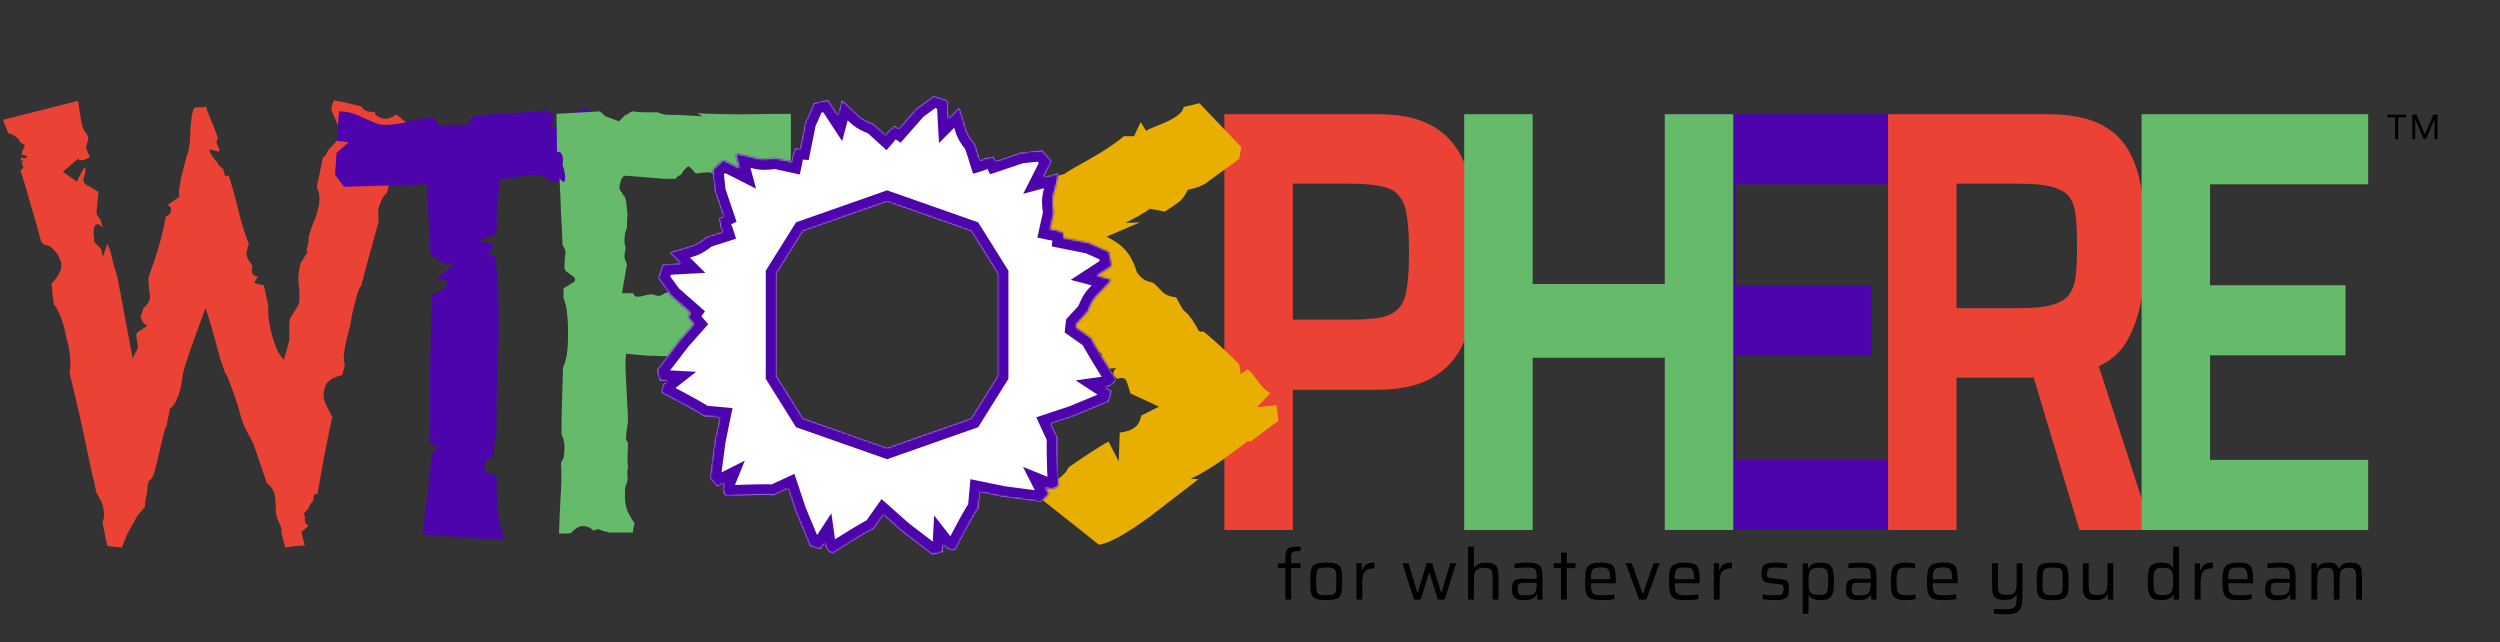 <svg width="1401" height="360" viewBox="0 0 1401 360" fill="none" xmlns="http://www.w3.org/2000/svg">
<rect x="0" y="0" width="1401" height="360" fill="#333333" stroke="none"/>
<g clip-path="url(#clip0_308_725)">
<path d="M1342.22 78V65.76H1337.88V64.24H1348.3V65.76H1343.94V78H1342.22ZM1351.86 78V64.24H1354.18L1358.88 75.2H1358.98L1363.66 64.24H1365.98V78H1364.3V67H1364.22L1359.52 78H1358.26L1353.56 67H1353.48V78H1351.86Z" fill="black"/>
<path d="M686.131 297V64H772.324C783.852 64 793.219 65.806 800.424 69.419C807.81 73.031 813.484 78.224 817.447 84.997C821.409 91.545 824.111 99.56 825.552 109.042C827.174 118.525 827.984 129.249 827.984 141.215C827.984 152.278 827.264 162.551 825.823 172.033C824.562 181.29 821.95 189.418 817.987 196.417C814.024 203.416 808.26 208.835 800.694 212.673C793.309 216.511 783.492 218.43 771.243 218.43H724.499V297H686.131ZM724.499 179.145H756.112C763.858 179.145 769.982 178.694 774.485 177.791C778.989 176.662 782.321 174.743 784.483 172.033C786.644 169.324 787.995 165.486 788.535 160.519C789.256 155.552 789.616 149.117 789.616 141.215C789.616 133.313 789.256 126.878 788.535 121.911C787.995 116.944 786.644 113.106 784.483 110.397C782.501 107.462 779.349 105.543 775.026 104.64C770.702 103.511 764.758 102.946 757.193 102.946H724.499V179.145Z" fill="#EA4335"/>
<path d="M934.48 297V64H1061.47V103.285H972.848V159.842H1048.77V199.126H972.848V257.715H1061.47V297H934.48Z" fill="#4D04AC"/>
<path d="M820.543 297V64H858.911V159.164H932.945V64H971.313V297H932.945V200.481H858.911V297H820.543Z" fill="#66BB6A"/>
<path d="M1058.07 297V64H1146.97C1159.04 64 1168.67 65.693 1175.88 69.08C1183.26 72.467 1188.85 77.434 1192.63 83.981C1196.41 90.303 1198.94 98.092 1200.2 107.349C1201.64 116.38 1202.36 126.54 1202.36 137.828C1202.36 145.731 1201.82 154.197 1200.74 163.228C1199.66 172.259 1197.23 180.613 1193.44 188.289C1189.84 195.966 1184.08 201.61 1176.15 205.222L1205.87 297H1165.34L1137.24 203.529L1146.7 209.964C1145.44 210.641 1143.91 211.093 1142.1 211.318C1140.48 211.544 1138.59 211.657 1136.43 211.657H1096.44V297H1058.07ZM1096.44 172.711H1131.57C1139.13 172.711 1145.08 172.146 1149.4 171.017C1153.72 169.889 1156.97 168.082 1159.13 165.599C1161.29 162.89 1162.64 159.39 1163.18 155.1C1163.72 150.585 1163.99 144.828 1163.99 137.828C1163.99 130.829 1163.72 125.072 1163.18 120.557C1162.64 116.041 1161.38 112.542 1159.4 110.058C1157.42 107.575 1154.17 105.768 1149.67 104.64C1145.35 103.511 1139.4 102.946 1131.84 102.946H1096.44V172.711Z" fill="#EA4335"/>
<path d="M1200.14 297V64H1327.13V103.285H1238.51V159.842H1314.43V199.126H1238.51V257.715H1327.13V297H1200.14Z" fill="#66BB6A"/>
<path d="M228.217 69.12C226.537 75.467 224.577 82 222.337 88.72C220.284 95.44 218.417 101.973 216.737 108.32C215.431 109.253 214.404 110.653 213.657 112.52C212.911 114.387 212.351 115.88 211.977 117C211.977 117.373 211.977 118.4 211.977 120.08C211.977 121.76 212.071 123.067 212.257 124C210.577 129.973 208.897 136.04 207.217 142.2C205.537 148.173 203.951 154.147 202.457 160.12C201.524 161.24 200.777 162.827 200.217 164.88C199.657 166.747 199.097 168.8 198.537 171.04C197.977 173.093 197.511 175.147 197.137 177.2C196.764 179.253 196.484 180.933 196.297 182.24C195.924 183.733 195.457 185.507 194.897 187.56C194.337 189.427 193.871 191.48 193.497 193.72C193.124 195.773 192.844 197.827 192.657 199.88C192.657 201.747 192.844 203.333 193.217 204.64L191.817 210.24L190.417 210.52C189.297 210.893 188.271 211.267 187.337 211.64C186.217 212.013 185.097 212.76 183.977 213.88C182.857 214.813 182.111 216.307 181.737 218.36C180.991 221.16 181.271 223.867 182.577 226.48C183.884 229.093 185.097 231.52 186.217 233.76C184.724 240.48 183.231 247.667 181.737 255.32C180.431 262.973 179.124 270.16 177.817 276.88L175.857 277.16L175.577 280.52C174.831 281.267 174.177 282.107 173.617 283.04C173.244 283.973 172.871 284.813 172.497 285.56L170.257 287.52C171.004 289.573 171.191 290.6 170.817 290.6C170.631 290.6 170.724 291.44 171.097 293.12L172.497 294.24L172.777 294.8L168.857 298.16L170.817 305.72L165.497 306L159.897 306.84L157.657 298.72C158.031 296.853 157.564 294.8 156.257 292.56C155.137 290.133 154.577 287.987 154.577 286.12C154.577 282.947 154.391 280.147 154.017 277.72C153.644 275.107 152.151 272.773 149.537 270.72L141.977 248.6L136.937 239.08C136.564 238.333 135.911 236.467 134.977 233.48C134.231 230.493 133.297 227.32 132.177 223.96C131.057 220.6 129.937 217.52 128.817 214.72C127.884 211.733 127.044 209.96 126.297 209.4C125.364 206.787 124.337 203.8 123.217 200.44C122.284 196.893 121.351 193.44 120.417 190.08C119.484 186.533 118.551 183.267 117.617 180.28C116.684 177.107 115.844 174.587 115.097 172.72C113.417 177.387 111.457 182.8 109.217 188.96C106.977 195.12 105.111 200.533 103.617 205.2C103.057 207.067 102.591 209.12 102.217 211.36C102.031 213.6 101.657 215.84 101.097 218.08C100.537 220.133 99.791 222.187 98.857 224.24C98.111 226.107 96.897 227.693 95.217 229L93.257 239.08C92.884 239.08 92.324 240.667 91.577 243.84C90.831 247.013 89.991 250.467 89.057 254.2C88.311 257.933 87.471 261.387 86.537 264.56C85.604 267.547 84.764 268.947 84.017 268.76C83.084 270.253 82.617 271.84 82.617 273.52C82.617 275.013 82.337 276.787 81.777 278.84C81.404 280.893 81.217 282.573 81.217 283.88C81.217 284.067 80.937 284.44 80.377 285C79.817 285.56 79.257 286.213 78.697 286.96C78.137 287.707 77.577 288.36 77.017 288.92C76.644 289.48 76.457 289.853 76.457 290.04L71.137 299.56L68.337 306.84L60.217 306C59.471 302.827 59.004 300.867 58.817 300.12C58.817 299.56 58.817 299.28 58.817 299.28C58.817 299.28 58.724 299 58.537 298.44C58.351 297.693 57.977 295.733 57.417 292.56C58.164 291.067 58.444 289.387 58.257 287.52C58.071 285.467 57.791 283.88 57.417 282.76C57.231 281.827 56.764 280.8 56.017 279.68C55.457 278.373 54.804 277.253 54.057 276.32C53.497 273.333 52.471 268.76 50.977 262.6C49.671 256.253 48.271 249.627 46.777 242.72C45.284 235.627 43.791 229 42.297 222.84C40.804 216.493 39.684 211.827 38.937 208.84C39.497 205.853 39.591 202.96 39.217 200.16C39.031 197.173 38.564 194.28 37.817 191.48C37.444 190.36 37.071 188.773 36.697 186.72C36.324 184.667 35.764 182.613 35.017 180.56C34.457 178.507 33.711 176.64 32.777 174.96C32.031 173.093 31.191 171.693 30.257 170.76C30.071 169.827 29.791 167.867 29.417 164.88C29.231 161.893 29.044 159.933 28.857 159C30.351 157.507 31.751 155.64 33.057 153.4C34.364 151.16 34.737 148.92 34.177 146.68C33.804 145.747 33.337 144.72 32.777 143.6C32.217 142.293 31.377 141.173 30.257 140.24C28.951 138.373 27.364 137.44 25.497 137.44C24.191 136.693 23.351 135.947 22.977 135.2C21.297 128.48 19.431 121.853 17.377 115.32C15.511 108.6 13.551 101.973 11.497 95.44L13.177 94.04L12.057 90.96C12.057 90.587 12.244 90.4 12.617 90.4C12.991 90.4 13.084 90.12 12.897 89.56L11.497 90.12L12.057 88.16L13.177 88.72L15.137 88.16C15.137 87.6 14.671 87.227 13.737 87.04C12.804 86.853 12.337 86.667 12.337 86.48V85.08L14.017 81.44L11.217 79.48C10.471 77.987 9.444 76.867 8.137 76.12C7.017 75.373 5.897 74.907 4.777 74.72L4.497 74.44C4.124 73.133 3.657 71.92 3.097 70.8C2.537 69.493 2.071 68.28 1.697 67.16L43.697 56.52C44.071 58.387 44.257 59.787 44.257 60.72C44.444 61.653 44.631 62.493 44.817 63.24C45.004 63.987 45.097 64.827 45.097 65.76C45.284 66.693 45.564 68.093 45.937 69.96C46.124 71.08 46.777 72.48 47.897 74.16C49.204 75.653 49.671 77.053 49.297 78.36L48.177 82.84L50.137 87.32C50.511 87.693 50.324 88.067 49.577 88.44C49.017 88.813 48.271 89.187 47.337 89.56C46.591 89.747 45.844 89.84 45.097 89.84C44.351 89.84 44.071 89.56 44.257 89C44.257 88.627 43.791 88.907 42.857 89.84C41.924 90.587 40.897 91.427 39.777 92.36L35.297 96.28L43.137 101.88C43.884 100.013 44.631 98.427 45.377 97.12C45.937 96 46.404 95.16 46.777 94.6C47.337 93.853 47.711 93.853 47.897 94.6C48.084 95.533 47.804 97.027 47.057 99.08C46.497 100.947 46.684 102.253 47.617 103C47.617 103 47.991 103.28 48.737 103.84C49.671 104.213 50.604 104.68 51.537 105.24C52.471 105.8 53.311 106.36 54.057 106.92C54.804 107.293 55.177 107.48 55.177 107.48L54.337 116.16C54.151 117.653 54.057 118.68 54.057 119.24C54.244 119.8 54.431 120.36 54.617 120.92C54.991 121.293 55.364 121.76 55.737 122.32C56.111 122.693 56.484 123.533 56.857 124.84C56.857 125.587 57.231 126.52 57.977 127.64C57.977 127.827 57.604 127.547 56.857 126.8C56.111 126.053 55.364 125.68 54.617 125.68C53.871 125.493 53.217 126.147 52.657 127.64C52.284 128.947 52.377 131.653 52.937 135.76L56.577 139.4L57.697 143.88L60.217 136.32C60.217 136.507 60.404 137.067 60.777 138C61.151 138.933 61.524 139.96 61.897 141.08C62.271 142.2 62.551 143.32 62.737 144.44C63.111 145.56 63.391 146.4 63.577 146.96C63.204 146.213 62.737 145.093 62.177 143.6C61.617 141.92 61.431 141.173 61.617 141.36L65.817 155.36L74.497 201.56C74.311 201 74.684 199.88 75.617 198.2C76.737 196.333 77.297 195.027 77.297 194.28C77.297 193.533 77.111 192.32 76.737 190.64C76.364 188.773 76.364 187.373 76.737 186.44L82.617 182.52C81.497 181.96 80.657 181.307 80.097 180.56C79.724 179.627 79.257 178.693 78.697 177.76L80.377 172.72C83.177 170.107 84.391 167.773 84.017 165.72C83.644 163.48 83.364 160.4 83.177 156.48V155.64C85.231 150.04 87.097 144.44 88.777 138.84C90.457 133.053 91.857 127.173 92.977 121.2C94.844 120.64 95.777 119.427 95.777 117.56C95.777 116.253 95.591 115.693 95.217 115.88C95.031 115.88 94.657 115.507 94.097 114.76L100.537 110.28C100.164 109.16 100.164 107.48 100.537 105.24C100.911 102.813 101.377 100.293 101.937 97.68C102.684 95.067 103.337 92.547 103.897 90.12C104.644 87.507 105.204 85.64 105.577 84.52C106.137 82.093 106.417 79.853 106.417 77.8C106.604 75.747 106.697 73.787 106.697 71.92C106.884 70.053 107.071 68.28 107.257 66.6C107.444 64.733 107.911 62.773 108.657 60.72C108.844 60.347 109.217 60.16 109.777 60.16C110.524 60.16 111.271 60.16 112.017 60.16C112.764 60.16 113.417 60.16 113.977 60.16C114.724 60.16 115.191 59.88 115.377 59.32C115.937 61.56 117.057 64.64 118.737 68.56C120.417 72.293 121.537 75.28 122.097 77.52L121.257 79.2C121.444 80.133 121.724 81.067 122.097 82C122.657 82.747 122.937 83.587 122.937 84.52C122.751 84.893 122.284 84.987 121.537 84.8C120.977 84.613 120.324 84.427 119.577 84.24C119.017 84.053 118.457 83.96 117.897 83.96C117.524 83.773 117.337 83.867 117.337 84.24C117.337 84.613 117.897 85.733 119.017 87.6C120.324 89.467 121.164 90.493 121.537 90.68C121.911 91.613 122.377 92.36 122.937 92.92C123.684 93.48 124.431 94.133 125.177 94.88L126.017 98.52H128.257C130.311 105.053 132.084 111.493 133.577 117.84C135.071 124.187 137.031 130.533 139.457 136.88C139.271 137.253 139.084 137.72 138.897 138.28C138.897 138.84 138.804 139.307 138.617 139.68C138.431 140.427 138.244 140.987 138.057 141.36C138.057 142.853 138.431 144.253 139.177 145.56C140.111 146.68 140.857 147.893 141.417 149.2C141.044 150.693 141.044 152.093 141.417 153.4C141.791 153.773 142.257 154.147 142.817 154.52C143.377 154.707 143.937 154.8 144.497 154.8L142.537 158.44C143.471 158.813 144.311 159.093 145.057 159.28C145.991 159.467 146.924 159.653 147.857 159.84L150.377 171.6C150.191 173.653 150.284 176.173 150.657 179.16C151.031 181.96 151.591 184.76 152.337 187.56C153.084 190.36 154.017 193.067 155.137 195.68C156.257 198.107 157.564 200.067 159.057 201.56C159.244 201.373 159.431 200.72 159.617 199.6C159.991 198.48 160.364 197.267 160.737 195.96C161.111 194.653 161.391 193.533 161.577 192.6C161.951 191.48 162.137 190.733 162.137 190.36C162.137 189.987 162.137 189.24 162.137 188.12C162.137 187 162.137 185.787 162.137 184.48C162.137 183.173 162.137 182.053 162.137 181.12C162.324 180 162.417 179.253 162.417 178.88C162.791 177.947 163.631 176.547 164.937 174.68C166.244 172.627 167.084 171.133 167.457 170.2C167.831 167.773 167.924 165.813 167.737 164.32C167.737 162.64 167.644 161.053 167.457 159.56C167.271 158.067 167.177 156.48 167.177 154.8C167.364 152.933 167.737 150.6 168.297 147.8C168.671 147.24 169.137 146.493 169.697 145.56C170.257 144.627 171.191 143.04 172.497 140.8L171.657 140.52C172.591 137.72 173.057 135.013 173.057 132.4C173.804 129.6 174.737 126.893 175.857 124.28C176.977 121.667 177.817 119.053 178.377 116.44C179.497 112.333 179.217 108.507 177.537 104.96L180.897 88.44C182.204 87.507 183.137 86.2 183.697 84.52C184.631 83.4 185.657 82.28 186.777 81.16C188.084 79.853 188.924 78.453 189.297 76.96C190.044 74.16 189.857 71.453 188.737 68.84C187.617 66.227 186.591 63.8 185.657 61.56C186.031 59.133 186.404 57.64 186.777 57.08C187.151 56.333 187.431 56.053 187.617 56.24C187.991 56.24 188.177 56.427 188.177 56.8C188.364 56.987 188.457 56.893 188.457 56.52C190.884 56.893 193.217 57.36 195.457 57.92C197.884 58.48 200.217 59.04 202.457 59.6C203.391 61.093 204.604 62.027 206.097 62.4C207.591 62.773 208.897 62.867 210.017 62.68C210.017 63.427 210.391 64.173 211.137 64.92C212.071 65.48 213.097 65.947 214.217 66.32C215.897 66.693 217.391 66.6 218.697 66.04C220.004 65.48 221.124 64.827 222.057 64.08L228.217 69.12Z" fill="#EA4335"/>
<path d="M333.922 68C334.108 73.973 333.922 79.947 333.362 85.92C332.802 91.707 332.708 97.587 333.082 103.56C328.975 103.56 324.868 103.28 320.762 102.72C316.842 102.16 312.828 101.787 308.722 101.6C307.788 100.667 306.575 99.827 305.082 99.08C303.775 98.333 302.375 97.96 300.882 97.96C298.082 97.96 294.815 98.333 291.082 99.08C287.535 99.827 283.708 100.2 279.602 100.2C279.975 102.253 279.882 105.053 279.322 108.6C278.762 111.96 278.482 114.387 278.482 115.88L278.202 131L267.842 135.2L276.802 136.88L273.442 143.32H277.362C278.482 152.093 279.135 160.493 279.322 168.52C279.508 176.547 279.508 184.573 279.322 192.6C279.135 200.44 278.855 208.373 278.482 216.4C278.295 224.427 278.202 232.733 278.202 241.32C278.202 243.933 277.922 245.987 277.362 247.48C276.988 248.787 276.802 251.307 276.802 255.04C276.802 255.413 275.868 256.067 274.002 257C272.322 257.747 271.482 259.333 271.482 261.76C271.482 263.067 271.668 263.907 272.042 264.28C272.415 264.653 272.882 264.933 273.442 265.12C274.188 265.12 274.935 265.213 275.682 265.4C276.615 265.587 277.455 266.24 278.202 267.36C278.202 273.147 278.482 279.307 279.042 285.84C279.602 292.187 280.908 297.507 282.962 301.8C276.242 302.173 268.682 301.987 260.282 301.24C252.068 300.493 244.415 299.933 237.322 299.56C237.508 293.4 238.068 287.333 239.002 281.36C240.122 275.2 240.588 269.04 240.402 262.88C241.148 261.573 241.615 260.173 241.802 258.68C241.988 257 242.175 255.413 242.362 253.92L246.002 249.44L244.882 249.72C243.948 249.72 243.015 249.533 242.082 249.16C241.148 248.787 240.682 248.04 240.682 246.92C240.682 233.293 240.775 219.76 240.962 206.32C241.335 192.693 241.615 179.067 241.802 165.44L248.802 161.8L251.042 157.6L245.162 156.2L254.122 148.08H253.562C251.135 148.267 248.708 147.707 246.282 146.4C244.042 144.907 242.268 143.133 240.962 141.08L239.282 103.28L192.802 104.68L187.762 97.96L188.602 85.64L195.322 79.76L188.602 78.92L190.002 62.4C192.615 62.4 195.135 62.773 197.562 63.52C199.988 64.267 202.228 65.2 204.282 66.32C206.522 67.253 208.482 68.093 210.162 68.84C212.028 69.587 213.708 69.96 215.202 69.96C220.055 69.96 224.815 69.307 229.482 68C234.335 66.693 239.002 66.04 243.482 66.04L245.722 70.24L262.802 69.68C262.802 67.627 263.268 66.413 264.202 66.04C265.322 65.667 265.975 65.2 266.162 64.64C272.508 64.267 279.228 63.893 286.322 63.52C293.415 63.147 300.135 62.493 306.482 61.56L307.602 63.52L310.682 62.96L309.002 71.92L312.922 70.52L315.722 64.64L318.802 66.88C319.735 65.573 320.762 64.453 321.882 63.52C323.002 62.587 324.122 61.653 325.242 60.72L333.642 62.4L333.922 68Z" fill="#4D04AC"/>
<path d="M443.196 101.6L440.956 101.32C438.343 99.827 435.823 98.987 433.396 98.8C430.97 98.427 428.45 98.24 425.836 98.24C424.903 98.24 423.503 98.24 421.636 98.24C419.956 98.053 418.09 97.96 416.036 97.96C411.743 98.333 408.57 99.08 406.516 100.2H401.476L400.916 99.36C399.983 97.493 398.676 96.56 396.996 96.56C395.316 96.56 393.263 96.747 390.836 97.12C390.463 97.307 389.996 97.213 389.436 96.84C389.063 96.28 388.596 95.72 388.036 95.16C387.663 94.6 387.196 94.133 386.636 93.76C386.263 93.387 385.796 93.293 385.236 93.48C384.49 94.227 383.836 94.88 383.276 95.44C382.716 96 382.25 96.747 381.876 97.68C381.316 98.053 380.663 98.427 379.916 98.8C379.356 99.173 378.89 99.64 378.516 100.2H372.076L351.636 98.52H350.516C349.583 98.333 348.743 99.173 347.996 101.04C347.436 102.72 347.156 104.027 347.156 104.96C347.156 106.267 347.623 107.2 348.556 107.76L348.836 108.88L350.236 110.28C350.236 110.84 350.423 111.493 350.796 112.24L351.636 119.8L351.356 125.12V127.64C350.423 129.507 349.956 131.933 349.956 134.92C349.956 136.413 350.143 137.533 350.516 138.28V139.68C350.143 140.987 349.956 142.387 349.956 143.88C350.143 145.187 350.61 146.587 351.356 148.08L348.556 164.32H354.716C355.276 165.44 355.93 166.093 356.676 166.28C357.61 166.28 358.636 166.187 359.756 166C360.876 165.627 361.996 165.347 363.116 165.16C364.423 164.787 365.823 164.88 367.316 165.44C368.623 166 369.93 165.907 371.236 165.16C372.543 164.227 373.756 163.76 374.876 163.76C375.81 163.76 376.743 164.04 377.676 164.6C378.61 165.16 379.45 165.813 380.196 166.56C381.13 167.12 381.876 167.587 382.436 167.96C383.183 168.333 383.743 168.24 384.116 167.68C384.676 166.933 385.143 166.187 385.516 165.44C386.076 164.693 386.636 164.04 387.196 163.48C389.81 163.48 391.116 163.48 391.116 163.48C391.303 163.48 391.21 163.48 390.836 163.48C390.463 163.48 390.276 163.48 390.276 163.48C390.276 163.293 391.583 163.013 394.196 162.64C394.943 163.387 396.25 163.573 398.116 163.2C398.863 163.013 399.703 162.733 400.636 162.36L404.556 164.32L407.636 167.68L409.876 164.32C410.81 163.947 411.65 163.947 412.396 164.32C413.143 164.693 413.703 164.133 414.076 162.64C415.01 162.453 415.85 162.36 416.596 162.36C417.53 162.173 418.463 161.987 419.396 161.8L419.956 199.32C416.223 199.133 412.49 199.32 408.756 199.88C405.21 200.253 401.57 200.347 397.836 200.16C396.903 199.227 395.69 198.293 394.196 197.36C392.703 196.427 391.396 196.053 390.276 196.24L387.196 197.64L388.036 198.2C387.103 198.2 386.73 198.293 386.916 198.48C387.29 198.48 387.85 198.48 388.596 198.48H391.676C392.05 198.853 392.516 199.227 393.076 199.6C393.45 199.973 393.73 200.253 393.916 200.44C394.29 200.627 394.383 200.533 394.196 200.16C393.263 199.973 392.33 199.88 391.396 199.88C390.65 199.88 389.81 199.88 388.876 199.88C388.316 199.88 387.57 199.787 386.636 199.6C385.89 199.413 385.236 199.413 384.676 199.6C384.49 199.6 384.116 199.413 383.556 199.04C382.996 198.48 382.343 197.92 381.596 197.36L378.796 195.12L374.596 199.6C373.663 199.6 372.17 199.6 370.116 199.6C368.063 199.413 365.823 199.32 363.396 199.32C360.97 199.133 358.543 198.947 356.116 198.76C353.876 198.573 352.103 198.387 350.796 198.2C350.61 200.067 350.516 202.867 350.516 206.6C350.703 210.147 350.89 213.88 351.076 217.8C351.263 221.533 351.45 225.08 351.636 228.44C351.823 231.613 351.916 233.76 351.916 234.88C351.916 235.813 351.823 236.933 351.636 238.24C351.45 239.547 351.263 240.853 351.076 242.16C350.89 243.467 350.796 244.68 350.796 245.8C350.983 246.733 351.356 247.48 351.916 248.04C351.916 250.093 351.823 252.52 351.636 255.32C351.636 257.933 351.73 260.267 351.916 262.32C351.543 263.067 351.45 264.373 351.636 266.24C351.823 268.107 351.73 269.413 351.356 270.16V270.44C350.61 272.12 350.236 273.613 350.236 274.92C350.236 276.04 350.236 277.16 350.236 278.28C350.236 281.267 350.703 283.973 351.636 286.4C352.756 288.827 354.063 291.067 355.556 293.12C355.556 294.053 355.37 294.987 354.996 295.92C354.81 296.667 354.716 297.507 354.716 298.44H349.676H341.276C340.53 298.067 339.503 297.787 338.196 297.6C337.076 297.227 336.05 296.853 335.116 296.48C333.996 296.853 333.156 297.133 332.596 297.32C330.916 295.64 328.956 294.8 326.716 294.8C325.223 294.8 323.916 295.267 322.796 296.2C321.676 296.947 320.743 297.787 319.996 298.72C318.876 298.907 317.756 299 316.636 299C315.516 299 314.396 299 313.276 299C313.463 292.467 313.743 285.84 314.116 279.12C314.676 272.4 314.77 265.773 314.396 259.24C315.33 257.933 315.89 256.533 316.076 255.04C316.263 253.36 316.356 251.773 316.356 250.28C316.356 249.16 316.17 247.853 315.796 246.36V246.08L314.956 244.12C314.956 243.56 314.863 243.187 314.676 243C314.676 236.84 314.77 230.68 314.956 224.52C315.143 218.36 315.33 212.2 315.516 206.04C316.636 203.427 317.383 200.72 317.756 197.92C318.13 195.12 318.316 192.413 318.316 189.8C318.316 188.68 318.316 187.093 318.316 185.04C318.316 182.8 318.223 180.467 318.036 178.04C317.663 173.187 316.916 169.547 315.796 167.12V161.52L319.156 159.56L322.236 157.6V156.76C322.423 156.387 322.236 155.92 321.676 155.36C321.116 154.8 320.37 154.24 319.436 153.68C318.69 153.12 317.943 152.56 317.196 152C316.636 151.253 316.356 150.693 316.356 150.32C316.356 147.333 316.45 145.187 316.636 143.88C316.823 142.573 316.916 141.733 316.916 141.36C316.916 140.8 316.823 140.333 316.636 139.96C316.45 139.587 315.983 138.653 315.236 137.16C315.05 131.373 314.77 125.493 314.396 119.52C314.21 113.547 313.93 107.013 313.556 99.92C315.05 101.787 315.983 102.347 316.356 101.6C316.73 100.853 316.823 99.733 316.636 98.24C316.45 96.747 316.17 95.347 315.796 94.04C315.423 92.733 315.236 92.36 315.236 92.92C315.423 91.24 315.516 89.84 315.516 88.72C315.33 87.787 315.05 86.947 314.676 86.2C314.303 85.267 313.463 84.893 312.156 85.08L311.876 63.8L336.236 62.4L339.316 65.2L346.876 68L350.516 64.36C351.45 64.173 352.29 63.707 353.036 62.96L354.716 62.4C356.956 62.773 359.196 62.96 361.436 62.96C363.863 62.96 366.29 62.96 368.716 62.96C370.583 63.893 372.636 64.36 374.876 64.36C375.25 64.36 375.716 64.36 376.276 64.36C376.836 64.36 377.77 64.36 379.076 64.36C380.383 64.36 382.156 64.453 384.396 64.64C386.823 64.827 389.996 65.013 393.916 65.2L390.556 63.52C399.516 63.893 408.29 64.08 416.876 64.08C425.463 63.893 434.236 63.8 443.196 63.8V101.6Z" fill="#66BB6A"/>
<path d="M716.467 235.816L700.747 247.434L699.318 247.17C691.887 252.803 686.743 256.588 683.885 258.524C677.787 262.749 672.262 266.006 667.308 268.294L671.595 268.558C662.449 275.599 653.303 282.641 644.157 289.682C630.819 299.364 621.388 304.557 615.862 305.261L582.526 278.856L585.131 273C591.8 269.655 596.831 266.402 598.927 261.826C605.786 257.073 615.878 250.251 621.213 247.434L626.929 258.524L627.501 242.417C634.741 241.713 638.742 238.545 639.505 232.912L649.508 227.895L633.503 220.502C632.931 218.741 632.359 216.893 631.788 214.957C631.216 212.844 630.168 211.788 628.644 211.788C627.882 211.788 627.12 211.964 626.357 212.316C623.309 210.732 623.023 208.707 625.5 206.243L620.07 206.771L613.782 201.49L615.782 199.378C621.88 199.202 609.209 193.685 612.067 195.797L604.064 192.745C586.535 186.232 604.922 189.256 600.92 186.44C594.251 180.63 587.678 174.821 581.2 169.012L586.058 162.939C581.295 162.411 576.627 161.355 572.054 159.771L548.332 135.214C554.238 131.518 560.145 127.821 566.052 124.124C573.483 119.372 578.056 114.619 579.771 109.866L583.486 106.961C587.487 108.194 589.488 108.81 589.488 108.81L588.825 104.145L590.531 99.042L596.128 97.643C602.225 93.242 618.355 86.014 629.787 76.332H635.503L639.219 68.41L642.363 73.427C642.934 71.667 662.354 67.178 663.306 59.961L672.166 57.849L695.603 82.405L694.46 89.006L675.31 103.001C673.786 104.057 670.547 105.201 665.593 106.433C663.878 109.954 662.068 112.33 660.162 113.563C657.685 115.323 655.208 116.995 652.731 118.579L644.443 116.995C642.347 118.579 637.774 121.22 630.724 124.917L638.727 124.653L620.07 132.625C630.791 137.903 634.12 143.353 637.174 152.681C641.747 159.018 644.709 157.201 646.805 158.961C651.378 162.658 651.093 165.618 659.096 166.674L662.449 172.709C664.354 175.878 664.735 173.671 669.357 181.133C671.834 184.654 670.868 186.326 674.488 185.798C675.631 186.678 683.98 193.569 694.46 204.131L695.317 209.676L699.032 207.035C699.985 207.387 701.7 209.236 704.177 212.58C706.845 216.453 709.417 219.005 711.894 220.238L704.463 228.159L715.324 227.103L716.467 235.816Z" fill="#E8AF00"/>
<mask id="path-9-inside-1_308_725" fill="white">
<path fill-rule="evenodd" clip-rule="evenodd" d="M433.583 277.534L441.628 273.821L445.798 286.362L453.851 305.779L454.188 305.875L454.33 306.215L459.903 307.789L462.186 304.293C462.488 306.446 463.192 307.948 464.298 308.801C464.952 309.499 465.783 309.91 466.792 310.035C479.258 302.126 486.868 297.558 489.623 296.331L495.066 288.623L505.461 297.853L522.149 310.645L522.489 310.559L522.781 310.783L528.396 309.361L528.623 305.193C529.962 306.906 531.324 307.855 532.708 308.041C533.623 308.318 534.549 308.259 535.484 307.863C542.324 294.785 546.63 287.025 548.401 284.586L549.207 275.765L562.159 278.426L583.01 281.164L583.261 280.92L583.626 280.968L587.777 276.931L585.889 273.208C587.906 274.022 589.559 274.163 590.851 273.632C591.783 273.416 592.555 272.903 593.167 272.092C592.548 257.346 592.395 248.475 592.709 245.478L588.994 237.436L601.541 233.268L620.968 225.219L621.064 224.883L621.405 224.741L622.98 219.171L619.482 216.889C621.636 216.588 623.139 215.884 623.992 214.778C624.691 214.125 625.102 213.294 625.226 212.286C617.313 199.827 612.743 192.22 611.515 189.467L602.985 183.45L603.192 181.587L609.599 174.563C610.991 170.627 612.713 167.603 614.766 165.49C617.473 162.814 620.063 160.068 622.536 157.252L622.195 157.162C622.355 156.981 622.515 156.801 622.674 156.62L614.618 154.488L622.86 149.108L622.759 148.632L622.998 148.476L621.429 141.11L610.316 136.163L595.838 133.262L596.04 130.523L591.117 128.785C590.526 128.867 589.652 128.781 588.498 128.528L590.545 119.193C589.781 115.09 589.76 111.61 590.481 108.754C591.486 105.084 592.356 101.411 593.088 97.737L592.748 97.829C592.768 97.731 592.788 97.633 592.808 97.535L592.891 97.12L584.848 99.3L589.295 90.522L588.969 90.161L589.098 89.906L584.054 84.311L571.955 85.58L557.966 90.303L556.771 87.831L551.638 88.784C551.167 89.151 550.367 89.514 549.242 89.871L546.344 80.765C543.629 77.592 541.87 74.589 541.066 71.756C540.1 68.075 539.016 64.46 537.812 60.912L537.564 61.161C537.488 60.932 537.411 60.704 537.333 60.476L531.458 66.383L530.918 56.559L530.455 56.409L530.439 56.123L523.272 53.799L513.428 60.944L503.676 72.025L501.404 70.481L497.437 73.873C497.251 74.331 496.868 74.899 496.29 75.576L489.682 69.555C485.745 68.164 482.719 66.442 480.605 64.39C477.927 61.684 475.18 59.096 472.362 56.625L472.272 56.965C472.092 56.805 471.911 56.646 471.73 56.487L469.597 64.538L464.214 56.301L463.738 56.402L463.581 56.163L456.212 57.731L451.262 68.838L448.359 83.308L445.62 83.107L443.88 88.026C443.962 88.618 443.876 89.49 443.624 90.644L434.284 88.599C430.178 89.362 426.696 89.383 423.839 88.662C420.166 87.657 416.492 86.789 412.816 86.057L412.908 86.396C412.672 86.348 412.435 86.3 412.199 86.253L414.379 94.292L405.597 89.848L405.236 90.174L404.98 90.044L399.383 95.086L400.652 107.179L405.378 121.16L402.904 122.355L403.858 127.485C404.225 127.956 404.588 128.755 404.946 129.88L395.834 132.777C392.66 135.49 389.656 137.248 386.82 138.051C383.137 139.016 379.521 140.101 375.971 141.304L376.22 141.551C376.058 141.605 375.896 141.66 375.733 141.715C375.667 141.737 375.601 141.759 375.535 141.781L381.445 147.654L371.616 148.194L371.466 148.657L371.18 148.672L368.854 155.836L376.003 165.674L387.09 175.421L385.546 177.692L388.915 181.63L381.179 190.333L368.381 207.012L368.467 207.351L368.242 207.644L369.665 213.255L373.835 213.483C372.121 214.821 371.172 216.182 370.986 217.566C370.708 218.481 370.767 219.405 371.163 220.34C384.249 227.177 392.013 231.48 394.453 233.25L403.279 234.056L400.616 247.001L397.877 267.84L398.121 268.091L398.073 268.457L402.112 272.605L405.838 270.718C405.023 272.734 404.881 274.387 405.413 275.678C405.629 276.609 406.143 277.381 406.954 277.992C421.707 277.373 430.583 277.22 433.583 277.534ZM497.131 250.977L450.08 234.44L435.131 210.563V153.437L450.08 129.56L497.131 113.024L544.181 129.56L559.131 153.437V210.563L544.181 234.44L497.131 250.977Z"/>
</mask>
<path fill-rule="evenodd" clip-rule="evenodd" d="M433.583 277.534L441.628 273.821L445.798 286.362L453.851 305.779L454.188 305.875L454.33 306.215L459.903 307.789L462.186 304.293C462.488 306.446 463.192 307.948 464.298 308.801C464.952 309.499 465.783 309.91 466.792 310.035C479.258 302.126 486.868 297.558 489.623 296.331L495.066 288.623L505.461 297.853L522.149 310.645L522.489 310.559L522.781 310.783L528.396 309.361L528.623 305.193C529.962 306.906 531.324 307.855 532.708 308.041C533.623 308.318 534.549 308.259 535.484 307.863C542.324 294.785 546.63 287.025 548.401 284.586L549.207 275.765L562.159 278.426L583.01 281.164L583.261 280.92L583.626 280.968L587.777 276.931L585.889 273.208C587.906 274.022 589.559 274.163 590.851 273.632C591.783 273.416 592.555 272.903 593.167 272.092C592.548 257.346 592.395 248.475 592.709 245.478L588.994 237.436L601.541 233.268L620.968 225.219L621.064 224.883L621.405 224.741L622.98 219.171L619.482 216.889C621.636 216.588 623.139 215.884 623.992 214.778C624.691 214.125 625.102 213.294 625.226 212.286C617.313 199.827 612.743 192.22 611.515 189.467L602.985 183.45L603.192 181.587L609.599 174.563C610.991 170.627 612.713 167.603 614.766 165.49C617.473 162.814 620.063 160.068 622.536 157.252L622.195 157.162C622.355 156.981 622.515 156.801 622.674 156.62L614.618 154.488L622.86 149.108L622.759 148.632L622.998 148.476L621.429 141.11L610.316 136.163L595.838 133.262L596.04 130.523L591.117 128.785C590.526 128.867 589.652 128.781 588.498 128.528L590.545 119.193C589.781 115.09 589.76 111.61 590.481 108.754C591.486 105.084 592.356 101.411 593.088 97.737L592.748 97.829C592.768 97.731 592.788 97.633 592.808 97.535L592.891 97.12L584.848 99.3L589.295 90.522L588.969 90.161L589.098 89.906L584.054 84.311L571.955 85.58L557.966 90.303L556.771 87.831L551.638 88.784C551.167 89.151 550.367 89.514 549.242 89.871L546.344 80.765C543.629 77.592 541.87 74.589 541.066 71.756C540.1 68.075 539.016 64.46 537.812 60.912L537.564 61.161C537.488 60.932 537.411 60.704 537.333 60.476L531.458 66.383L530.918 56.559L530.455 56.409L530.439 56.123L523.272 53.799L513.428 60.944L503.676 72.025L501.404 70.481L497.437 73.873C497.251 74.331 496.868 74.899 496.29 75.576L489.682 69.555C485.745 68.164 482.719 66.442 480.605 64.39C477.927 61.684 475.18 59.096 472.362 56.625L472.272 56.965C472.092 56.805 471.911 56.646 471.73 56.487L469.597 64.538L464.214 56.301L463.738 56.402L463.581 56.163L456.212 57.731L451.262 68.838L448.359 83.308L445.62 83.107L443.88 88.026C443.962 88.618 443.876 89.49 443.624 90.644L434.284 88.599C430.178 89.362 426.696 89.383 423.839 88.662C420.166 87.657 416.492 86.789 412.816 86.057L412.908 86.396C412.672 86.348 412.435 86.3 412.199 86.253L414.379 94.292L405.597 89.848L405.236 90.174L404.98 90.044L399.383 95.086L400.652 107.179L405.378 121.16L402.904 122.355L403.858 127.485C404.225 127.956 404.588 128.755 404.946 129.88L395.834 132.777C392.66 135.49 389.656 137.248 386.82 138.051C383.137 139.016 379.521 140.101 375.971 141.304L376.22 141.551C376.058 141.605 375.896 141.66 375.733 141.715C375.667 141.737 375.601 141.759 375.535 141.781L381.445 147.654L371.616 148.194L371.466 148.657L371.18 148.672L368.854 155.836L376.003 165.674L387.09 175.421L385.546 177.692L388.915 181.63L381.179 190.333L368.381 207.012L368.467 207.351L368.242 207.644L369.665 213.255L373.835 213.483C372.121 214.821 371.172 216.182 370.986 217.566C370.708 218.481 370.767 219.405 371.163 220.34C384.249 227.177 392.013 231.48 394.453 233.25L403.279 234.056L400.616 247.001L397.877 267.84L398.121 268.091L398.073 268.457L402.112 272.605L405.838 270.718C405.023 272.734 404.881 274.387 405.413 275.678C405.629 276.609 406.143 277.381 406.954 277.992C421.707 277.373 430.583 277.22 433.583 277.534ZM497.131 250.977L450.08 234.44L435.131 210.563V153.437L450.08 129.56L497.131 113.024L544.181 129.56L559.131 153.437V210.563L544.181 234.44L497.131 250.977Z" fill="white"/>
<path d="M497.131 250.977L498.126 248.147L497.131 247.797L496.136 248.146L497.131 250.977ZM497.131 113.024L496.136 115.854L497.131 116.204L498.125 115.854L497.131 113.024ZM497.198 251L498.192 248.17L498.126 248.147L497.131 250.977L496.136 253.807L496.203 253.831L497.198 251ZM497.064 251L498.059 253.831L498.125 253.807L497.131 250.977L496.136 248.146L496.07 248.17L497.064 251ZM497.198 113L496.203 110.17L496.136 110.193L497.131 113.024L498.125 115.854L498.192 115.831L497.198 113ZM497.064 113L496.069 115.831L496.136 115.854L497.131 113.024L498.126 110.193L498.059 110.17L497.064 113ZM441.628 273.821L447.322 271.928L445.205 265.562L439.114 268.373L441.628 273.821ZM433.583 277.534L432.959 283.501L434.599 283.673L436.097 282.982L433.583 277.534ZM445.798 286.362L440.105 288.255L440.173 288.461L440.256 288.661L445.798 286.362ZM453.851 305.779L448.309 308.078L449.421 310.759L452.213 311.551L453.851 305.779ZM454.188 305.875L459.726 303.566L458.612 300.893L455.826 300.103L454.188 305.875ZM454.33 306.215L448.792 308.523L449.908 311.201L452.699 311.989L454.33 306.215ZM459.903 307.789L458.272 313.563L462.516 314.762L464.927 311.069L459.903 307.789ZM462.186 304.293L468.127 303.459L465.903 287.625L457.162 301.013L462.186 304.293ZM464.298 308.801L468.679 304.701L468.347 304.346L467.961 304.049L464.298 308.801ZM466.792 310.035L466.058 315.99L468.191 316.252L470.006 315.101L466.792 310.035ZM489.623 296.331L492.065 301.812L493.572 301.14L494.524 299.792L489.623 296.331ZM495.066 288.623L499.049 284.137L494.034 279.683L490.165 285.162L495.066 288.623ZM505.461 297.853L501.478 302.34L501.64 302.484L501.811 302.615L505.461 297.853ZM522.149 310.645L518.498 315.406L520.802 317.173L523.617 316.462L522.149 310.645ZM522.489 310.559L526.139 305.797L523.835 304.031L521.02 304.741L522.489 310.559ZM522.781 310.783L519.131 315.545L521.437 317.313L524.254 316.599L522.781 310.783ZM528.396 309.361L529.869 315.177L534.146 314.094L534.387 309.688L528.396 309.361ZM528.623 305.193L533.351 301.498L523.504 288.897L522.632 304.866L528.623 305.193ZM532.708 308.041L534.451 302.299L533.987 302.159L533.507 302.094L532.708 308.041ZM535.484 307.863L537.824 313.388L539.804 312.55L540.801 310.644L535.484 307.863ZM548.401 284.586L553.256 288.111L554.226 286.776L554.376 285.132L548.401 284.586ZM549.207 275.765L550.414 269.888L543.842 268.538L543.232 275.219L549.207 275.765ZM562.159 278.426L560.951 284.303L561.163 284.347L561.377 284.375L562.159 278.426ZM583.01 281.164L582.229 287.113L585.108 287.491L587.191 285.468L583.01 281.164ZM583.261 280.92L584.034 274.97L581.159 274.597L579.08 276.617L583.261 280.92ZM583.626 280.968L582.854 286.918L585.73 287.291L587.81 285.269L583.626 280.968ZM587.777 276.931L591.96 281.232L595.124 278.155L593.129 274.218L587.777 276.931ZM585.889 273.208L588.136 267.644L573.306 261.657L580.538 275.921L585.889 273.208ZM590.851 273.632L589.493 267.788L589.02 267.898L588.57 268.083L590.851 273.632ZM593.167 272.092L597.956 275.706L599.252 273.989L599.162 271.84L593.167 272.092ZM592.709 245.478L598.676 246.103L598.848 244.461L598.156 242.961L592.709 245.478ZM588.994 237.436L587.102 231.742L580.731 233.858L583.547 239.952L588.994 237.436ZM601.541 233.268L603.432 238.962L603.638 238.894L603.838 238.811L601.541 233.268ZM620.968 225.219L623.265 230.762L625.948 229.651L626.74 226.858L620.968 225.219ZM621.064 224.883L618.768 219.339L616.085 220.45L615.292 223.244L621.064 224.883ZM621.405 224.741L623.701 230.285L626.387 229.172L627.178 226.374L621.405 224.741ZM622.98 219.171L628.753 220.803L629.954 216.556L626.257 214.145L622.98 219.171ZM619.482 216.889L618.649 210.948L602.793 213.169L616.204 221.915L619.482 216.889ZM623.992 214.778L619.893 210.397L619.538 210.728L619.242 211.112L623.992 214.778ZM625.226 212.286L631.181 213.02L631.444 210.885L630.291 209.07L625.226 212.286ZM611.515 189.467L616.994 187.022L616.322 185.516L614.974 184.565L611.515 189.467ZM602.985 183.45L597.022 182.79L596.632 186.31L599.527 188.352L602.985 183.45ZM603.192 181.587L598.758 177.544L597.443 178.987L597.228 180.927L603.192 181.587ZM609.599 174.563L614.032 178.606L614.85 177.709L615.255 176.564L609.599 174.563ZM614.766 165.49L610.548 161.223L610.505 161.265L610.463 161.309L614.766 165.49ZM622.536 157.252L627.045 161.21L633.441 153.924L624.066 151.45L622.536 157.252ZM622.195 157.162L617.702 153.186L611.249 160.479L620.665 162.964L622.195 157.162ZM622.674 156.62L627.175 160.587L633.594 153.304L624.209 150.82L622.674 156.62ZM614.618 154.488L611.338 149.463L600.042 156.836L613.083 160.288L614.618 154.488ZM622.86 149.108L626.139 154.132L629.586 151.883L628.728 147.857L622.86 149.108ZM622.759 148.632L619.481 143.606L616.032 145.855L616.89 149.883L622.759 148.632ZM622.998 148.476L626.275 153.502L629.724 151.253L628.866 147.226L622.998 148.476ZM621.429 141.11L627.297 139.86L626.661 136.872L623.869 135.629L621.429 141.11ZM610.316 136.163L612.756 130.681L612.148 130.41L611.495 130.279L610.316 136.163ZM595.838 133.262L589.854 132.82L589.464 138.104L594.659 139.145L595.838 133.262ZM596.04 130.523L602.024 130.965L602.361 126.393L598.038 124.866L596.04 130.523ZM591.117 128.785L593.116 123.127L591.74 122.641L590.295 122.841L591.117 128.785ZM588.498 128.528L582.637 127.244L581.352 133.105L587.214 134.389L588.498 128.528ZM590.545 119.193L596.405 120.478L596.666 119.291L596.443 118.096L590.545 119.193ZM590.481 108.754L584.694 107.169L584.678 107.227L584.663 107.285L590.481 108.754ZM593.088 97.737L598.972 98.91L600.864 89.414L591.519 91.946L593.088 97.737ZM592.748 97.829L586.872 96.618L584.903 106.17L594.317 103.62L592.748 97.829ZM592.808 97.535L598.69 98.72L598.69 98.717L592.808 97.535ZM592.891 97.12L598.774 98.302L600.684 88.792L591.322 91.329L592.891 97.12ZM584.848 99.3L579.496 96.588L573.402 108.618L586.417 105.091L584.848 99.3ZM589.295 90.522L594.647 93.234L596.507 89.561L593.751 86.504L589.295 90.522ZM588.969 90.161L583.617 87.449L581.756 91.121L584.513 94.179L588.969 90.161ZM589.098 89.906L594.45 92.618L596.311 88.945L593.555 85.888L589.098 89.906ZM584.054 84.311L588.51 80.293L586.466 78.025L583.428 78.344L584.054 84.311ZM571.955 85.58L571.329 79.613L570.667 79.682L570.036 79.895L571.955 85.58ZM557.966 90.303L552.564 92.914L554.868 97.681L559.885 95.987L557.966 90.303ZM556.771 87.831L562.172 85.219L560.178 81.094L555.674 81.931L556.771 87.831ZM551.638 88.784L550.542 82.885L549.106 83.152L547.953 84.049L551.638 88.784ZM549.242 89.871L543.524 91.691L545.343 97.407L551.06 95.589L549.242 89.871ZM546.344 80.765L552.061 78.945L551.693 77.787L550.903 76.864L546.344 80.765ZM541.066 71.756L535.262 73.278L535.277 73.336L535.294 73.393L541.066 71.756ZM537.812 60.912L543.494 58.984L540.383 49.815L533.557 56.682L537.812 60.912ZM537.564 61.161L531.876 63.07L534.968 72.283L541.82 65.391L537.564 61.161ZM537.333 60.476L543.015 58.549L539.906 49.382L533.079 56.245L537.333 60.476ZM531.458 66.383L525.467 66.712L526.208 80.17L535.712 70.614L531.458 66.383ZM530.918 56.559L536.909 56.23L536.683 52.121L532.769 50.852L530.918 56.559ZM530.455 56.409L524.464 56.736L524.688 60.847L528.604 62.117L530.455 56.409ZM530.439 56.123L536.43 55.796L536.206 51.686L532.29 50.416L530.439 56.123ZM523.272 53.799L525.123 48.092L522.219 47.15L519.748 48.943L523.272 53.799ZM513.428 60.944L509.904 56.089L509.365 56.48L508.924 56.98L513.428 60.944ZM503.676 72.025L500.304 76.988L504.683 79.963L508.181 75.989L503.676 72.025ZM501.404 70.481L504.777 65.519L500.988 62.945L497.506 65.92L501.404 70.481ZM497.437 73.873L493.538 69.311L492.427 70.261L491.877 71.617L497.437 73.873ZM496.29 75.576L492.249 80.011L496.83 84.185L500.854 79.471L496.29 75.576ZM489.682 69.555L493.723 65.12L492.826 64.302L491.681 63.898L489.682 69.555ZM480.605 64.39L476.341 68.611L476.383 68.653L476.426 68.695L480.605 64.39ZM472.362 56.625L476.319 52.114L469.05 45.739L466.564 55.083L472.362 56.625ZM472.272 56.965L468.29 61.453L475.568 67.912L478.07 58.508L472.272 56.965ZM471.73 56.487L475.682 51.973L468.406 45.601L465.93 54.95L471.73 56.487ZM469.597 64.538L464.574 67.82L471.946 79.101L475.397 66.075L469.597 64.538ZM464.214 56.301L469.237 53.019L466.987 49.576L462.965 50.432L464.214 56.301ZM463.738 56.402L458.716 59.686L460.966 63.126L464.987 62.271L463.738 56.402ZM463.581 56.163L468.603 52.879L466.353 49.438L462.332 50.294L463.581 56.163ZM456.212 57.731L454.963 51.862L451.975 52.498L450.731 55.289L456.212 57.731ZM451.262 68.838L445.782 66.396L445.51 67.005L445.379 67.658L451.262 68.838ZM448.359 83.308L447.919 89.292L453.2 89.681L454.242 84.489L448.359 83.308ZM445.62 83.107L446.06 77.123L441.49 76.787L439.963 81.107L445.62 83.107ZM443.88 88.026L438.223 86.026L437.737 87.403L437.937 88.849L443.88 88.026ZM443.624 90.644L442.341 96.505L448.203 97.788L449.485 91.926L443.624 90.644ZM434.284 88.599L435.567 82.738L434.381 82.478L433.187 82.7L434.284 88.599ZM423.839 88.662L422.255 94.45L422.313 94.465L422.371 94.48L423.839 88.662ZM412.816 86.057L413.988 80.172L404.49 78.281L407.025 87.628L412.816 86.057ZM412.908 86.396L411.709 92.275L421.247 94.219L418.699 84.825L412.908 86.396ZM412.199 86.253L413.371 80.369L403.873 78.477L406.408 87.824L412.199 86.253ZM414.379 94.292L411.671 99.646L423.7 105.732L420.17 92.721L414.379 94.292ZM405.597 89.848L408.306 84.494L404.637 82.638L401.581 85.39L405.597 89.848ZM405.236 90.174L402.527 95.528L406.196 97.384L409.251 94.632L405.236 90.174ZM404.98 90.044L407.689 84.691L404.02 82.835L400.965 85.586L404.98 90.044ZM399.383 95.086L395.367 90.627L393.096 92.672L393.415 95.712L399.383 95.086ZM400.652 107.179L394.685 107.805L394.755 108.468L394.968 109.1L400.652 107.179ZM405.378 121.16L407.987 126.563L412.758 124.259L411.062 119.239L405.378 121.16ZM402.904 122.355L400.295 116.952L396.167 118.945L397.005 123.452L402.904 122.355ZM403.858 127.485L397.96 128.582L398.227 130.018L399.124 131.17L403.858 127.485ZM404.946 129.88L406.764 135.598L412.484 133.779L410.663 128.059L404.946 129.88ZM395.834 132.777L394.016 127.059L392.859 127.427L391.936 128.216L395.834 132.777ZM386.82 138.051L388.341 143.855L388.399 143.84L388.456 143.824L386.82 138.051ZM375.971 141.304L374.045 135.621L364.868 138.731L371.742 145.56L375.971 141.304ZM376.22 141.551L378.114 147.245L387.367 144.167L380.449 137.295L376.22 141.551ZM375.733 141.715L373.818 136.029L373.818 136.029L375.733 141.715ZM375.535 141.781L373.623 136.094L364.414 139.19L371.306 146.038L375.535 141.781ZM381.445 147.654L381.774 153.645L395.241 152.905L385.674 143.398L381.445 147.654ZM371.616 148.194L371.286 142.203L367.18 142.429L365.909 146.34L371.616 148.194ZM371.466 148.657L371.793 154.648L375.901 154.424L377.172 150.511L371.466 148.657ZM371.18 148.672L370.853 142.681L366.744 142.906L365.473 146.82L371.18 148.672ZM368.854 155.836L363.147 153.983L362.203 156.89L364 159.363L368.854 155.836ZM376.003 165.674L371.149 169.201L371.541 169.74L372.042 170.18L376.003 165.674ZM387.09 175.421L392.051 178.795L395.032 174.414L391.052 170.915L387.09 175.421ZM385.546 177.692L380.585 174.317L378.006 178.108L380.986 181.592L385.546 177.692ZM388.915 181.63L393.399 185.616L396.875 181.705L393.474 177.729L388.915 181.63ZM381.179 190.333L376.694 186.347L376.55 186.509L376.419 186.681L381.179 190.333ZM368.381 207.012L363.62 203.359L361.849 205.668L362.565 208.488L368.381 207.012ZM368.467 207.351L373.227 211.004L374.998 208.696L374.282 205.876L368.467 207.351ZM368.242 207.644L363.482 203.992L361.711 206.299L362.426 209.119L368.242 207.644ZM369.665 213.255L363.849 214.73L364.934 219.005L369.337 219.246L369.665 213.255ZM373.835 213.483L377.527 218.214L390.145 208.367L374.163 207.492L373.835 213.483ZM370.986 217.566L376.726 219.312L376.868 218.846L376.933 218.363L370.986 217.566ZM371.163 220.34L365.64 222.683L366.479 224.663L368.385 225.658L371.163 220.34ZM394.453 233.25L390.931 238.107L392.266 239.075L393.908 239.225L394.453 233.25ZM403.279 234.056L409.156 235.265L410.508 228.691L403.824 228.081L403.279 234.056ZM400.616 247.001L394.739 245.792L394.696 246.004L394.668 246.218L400.616 247.001ZM397.877 267.84L391.928 267.058L391.548 269.943L393.579 272.027L397.877 267.84ZM398.121 268.091L404.07 268.872L404.449 265.988L402.419 263.905L398.121 268.091ZM398.073 268.457L392.124 267.676L391.746 270.56L393.774 272.643L398.073 268.457ZM402.112 272.605L397.814 276.791L400.89 279.95L404.824 277.958L402.112 272.605ZM405.838 270.718L411.4 272.968L417.398 258.137L403.127 265.366L405.838 270.718ZM405.413 275.678L411.257 274.318L411.146 273.843L410.96 273.393L405.413 275.678ZM406.954 277.992L403.343 282.784L405.059 284.077L407.206 283.987L406.954 277.992ZM450.08 234.44L444.995 237.624L446.109 239.404L448.091 240.101L450.08 234.44ZM497.131 250.977L495.141 256.637L497.131 257.337L499.12 256.637L497.131 250.977ZM435.131 210.563H429.131V212.286L430.045 213.747L435.131 210.563ZM435.131 153.437L430.045 150.253L429.131 151.714V153.437H435.131ZM450.08 129.56L448.091 123.9L446.109 124.596L444.995 126.376L450.08 129.56ZM497.131 113.024L499.12 107.363L497.131 106.664L495.141 107.363L497.131 113.024ZM544.181 129.56L549.267 126.376L548.152 124.596L546.171 123.9L544.181 129.56ZM559.131 153.437H565.131V151.714L564.216 150.253L559.131 153.437ZM559.131 210.563L564.216 213.747L565.131 212.286V210.563H559.131ZM544.181 234.44L546.171 240.101L548.152 239.404L549.267 237.624L544.181 234.44ZM441.628 273.821L439.114 268.373L431.069 272.086L433.583 277.534L436.097 282.982L444.142 279.269L441.628 273.821ZM445.798 286.362L451.492 284.469L447.322 271.928L441.628 273.821L435.935 275.714L440.105 288.255L445.798 286.362ZM453.851 305.779L459.394 303.481L451.341 284.064L445.798 286.362L440.256 288.661L448.309 308.078L453.851 305.779ZM454.188 305.875L455.826 300.103L455.49 300.007L453.851 305.779L452.213 311.551L452.55 311.647L454.188 305.875ZM454.33 306.215L459.868 303.906L459.726 303.566L454.188 305.875L448.65 308.183L448.792 308.523L454.33 306.215ZM459.903 307.789L461.534 302.015L455.961 300.441L454.33 306.215L452.699 311.989L458.272 313.563L459.903 307.789ZM462.186 304.293L457.162 301.013L454.879 304.509L459.903 307.789L464.927 311.069L467.21 307.574L462.186 304.293ZM464.298 308.801L467.961 304.049C468.296 304.307 468.396 304.536 468.374 304.488C468.34 304.417 468.22 304.115 468.127 303.459L462.186 304.293L456.244 305.128C456.647 307.995 457.747 311.327 460.636 313.553L464.298 308.801ZM466.792 310.035L467.525 304.08C467.626 304.092 467.827 304.134 468.072 304.255C468.323 304.379 468.53 304.541 468.679 304.701L464.298 308.801L459.917 312.901C461.596 314.694 463.749 315.705 466.058 315.99L466.792 310.035ZM489.623 296.331L487.181 290.85C483.922 292.302 475.855 297.179 463.577 304.968L466.792 310.035L470.006 315.101C482.661 307.073 489.815 302.814 492.065 301.812L489.623 296.331ZM495.066 288.623L490.165 285.162L484.722 292.87L489.623 296.331L494.524 299.792L499.967 292.084L495.066 288.623ZM505.461 297.853L509.445 293.366L499.049 284.137L495.066 288.623L491.082 293.11L501.478 302.34L505.461 297.853ZM522.149 310.645L525.799 305.883L509.112 293.091L505.461 297.853L501.811 302.615L518.498 315.406L522.149 310.645ZM522.489 310.559L521.02 304.741L520.68 304.827L522.149 310.645L523.617 316.462L523.957 316.376L522.489 310.559ZM522.781 310.783L526.432 306.021L526.139 305.797L522.489 310.559L518.838 315.32L519.131 315.545L522.781 310.783ZM528.396 309.361L526.922 303.545L521.308 304.967L522.781 310.783L524.254 316.599L529.869 315.177L528.396 309.361ZM528.623 305.193L522.632 304.866L522.405 309.034L528.396 309.361L534.387 309.688L534.614 305.52L528.623 305.193ZM532.708 308.041L533.507 302.094C533.923 302.15 534.123 302.298 534.08 302.268C534.015 302.222 533.759 302.02 533.351 301.498L528.623 305.193L523.895 308.887C525.68 311.171 528.298 313.502 531.909 313.987L532.708 308.041ZM535.484 307.863L533.144 302.338C533.24 302.298 533.434 302.234 533.706 302.217C533.983 302.199 534.242 302.236 534.451 302.299L532.708 308.041L530.966 313.782C533.312 314.494 535.682 314.295 537.824 313.388L535.484 307.863ZM548.401 284.586L543.546 281.06C541.45 283.946 536.904 292.202 530.167 305.083L535.484 307.863L540.801 310.644C547.745 297.367 551.809 290.104 553.256 288.111L548.401 284.586ZM549.207 275.765L543.232 275.219L542.426 284.04L548.401 284.586L554.376 285.132L555.182 276.311L549.207 275.765ZM562.159 278.426L563.366 272.549L550.414 269.888L549.207 275.765L547.999 281.642L560.951 284.303L562.159 278.426ZM583.01 281.164L583.791 275.215L562.94 272.477L562.159 278.426L561.377 284.375L582.229 287.113L583.01 281.164ZM583.261 280.92L579.08 276.617L578.829 276.861L583.01 281.164L587.191 285.468L587.442 285.224L583.261 280.92ZM583.626 280.968L584.399 275.018L584.034 274.97L583.261 280.92L582.488 286.87L582.854 286.918L583.626 280.968ZM587.777 276.931L583.594 272.63L579.443 276.667L583.626 280.968L587.81 285.269L591.96 281.232L587.777 276.931ZM585.889 273.208L580.538 275.921L582.425 279.644L587.777 276.931L593.129 274.218L591.241 270.494L585.889 273.208ZM590.851 273.632L588.57 268.083C588.959 267.923 589.207 267.951 589.154 267.946C589.074 267.939 588.751 267.892 588.136 267.644L585.889 273.208L583.643 278.771C586.327 279.855 589.762 280.568 593.133 279.181L590.851 273.632ZM593.167 272.092L588.378 268.478C588.441 268.394 588.578 268.241 588.806 268.089C589.039 267.934 589.282 267.837 589.493 267.788L590.851 273.632L592.21 279.476C594.598 278.921 596.553 277.566 597.956 275.706L593.167 272.092ZM592.709 245.478L586.741 244.852C586.37 248.4 586.563 257.822 587.172 272.343L593.167 272.092L599.162 271.84C598.533 256.871 598.42 248.551 598.676 246.103L592.709 245.478ZM588.994 237.436L583.547 239.952L587.262 247.994L592.709 245.478L598.156 242.961L594.441 234.92L588.994 237.436ZM601.541 233.268L599.65 227.574L587.102 231.742L588.994 237.436L590.885 243.13L603.432 238.962L601.541 233.268ZM620.968 225.219L618.672 219.676L599.245 227.725L601.541 233.268L603.838 238.811L623.265 230.762L620.968 225.219ZM621.064 224.883L615.292 223.244L615.196 223.581L620.968 225.219L626.74 226.858L626.836 226.521L621.064 224.883ZM621.405 224.741L619.109 219.198L618.768 219.339L621.064 224.883L623.36 230.426L623.701 230.285L621.405 224.741ZM622.98 219.171L617.206 217.538L615.631 223.109L621.405 224.741L627.178 226.374L628.753 220.803L622.98 219.171ZM619.482 216.889L616.204 221.915L619.702 224.196L622.98 219.171L626.257 214.145L622.759 211.864L619.482 216.889ZM623.992 214.778L619.242 211.112C619.5 210.778 619.729 210.679 619.681 210.701C619.609 210.735 619.306 210.856 618.649 210.948L619.482 216.889L620.314 222.831C623.183 222.43 626.515 221.33 628.742 218.444L623.992 214.778ZM625.226 212.286L619.271 211.552C619.284 211.449 619.326 211.247 619.448 211.002C619.572 210.751 619.734 210.545 619.893 210.397L623.992 214.778L628.092 219.159C629.882 217.484 630.896 215.332 631.181 213.02L625.226 212.286ZM611.515 189.467L606.036 191.912C607.489 195.169 612.368 203.231 620.161 215.503L625.226 212.286L630.291 209.07C622.259 196.422 617.998 189.271 616.994 187.022L611.515 189.467ZM602.985 183.45L599.527 188.352L608.056 194.37L611.515 189.467L614.974 184.565L606.444 178.547L602.985 183.45ZM603.192 181.587L597.228 180.927L597.022 182.79L602.985 183.45L608.949 184.11L609.155 182.247L603.192 181.587ZM609.599 174.563L605.165 170.519L598.758 177.544L603.192 181.587L607.625 185.631L614.032 178.606L609.599 174.563ZM614.766 165.49L610.463 161.309C607.61 164.245 605.511 168.127 603.942 172.561L609.599 174.563L615.255 176.564C616.471 173.127 617.816 170.961 619.069 169.671L614.766 165.49ZM622.536 157.252L618.026 153.294C615.649 156.002 613.156 158.645 610.548 161.223L614.766 165.49L618.984 169.757C621.79 166.984 624.477 164.135 627.045 161.21L622.536 157.252ZM622.195 157.162L620.665 162.964L621.005 163.053L622.536 157.252L624.066 151.45L623.726 151.361L622.195 157.162ZM622.674 156.62L618.173 152.653C618.013 152.834 617.857 153.01 617.702 153.186L622.195 157.162L626.689 161.138C626.853 160.952 627.017 160.767 627.175 160.587L622.674 156.62ZM614.618 154.488L613.083 160.288L621.139 162.42L622.674 156.62L624.209 150.82L616.153 148.687L614.618 154.488ZM622.86 149.108L619.581 144.084L611.338 149.463L614.618 154.488L617.897 159.512L626.139 154.132L622.86 149.108ZM622.759 148.632L616.89 149.883L616.992 150.359L622.86 149.108L628.728 147.857L628.627 147.381L622.759 148.632ZM622.998 148.476L619.721 143.45L619.481 143.606L622.759 148.632L626.036 153.658L626.275 153.502L622.998 148.476ZM621.429 141.11L615.561 142.361L617.13 149.726L622.998 148.476L628.866 147.226L627.297 139.86L621.429 141.11ZM610.316 136.163L607.875 141.644L618.988 146.592L621.429 141.11L623.869 135.629L612.756 130.681L610.316 136.163ZM595.838 133.262L594.659 139.145L609.137 142.046L610.316 136.163L611.495 130.279L597.016 127.379L595.838 133.262ZM596.04 130.523L590.056 130.082L589.854 132.82L595.838 133.262L601.821 133.704L602.024 130.965L596.04 130.523ZM591.117 128.785L589.119 134.442L594.042 136.181L596.04 130.523L598.038 124.866L593.116 123.127L591.117 128.785ZM588.498 128.528L587.214 134.389C588.521 134.676 590.254 134.961 591.94 134.728L591.117 128.785L590.295 122.841C590.477 122.816 590.598 122.815 590.634 122.815C590.674 122.815 590.667 122.817 590.602 122.811C590.466 122.797 590.202 122.759 589.783 122.668L588.498 128.528ZM590.545 119.193L584.684 117.908L582.637 127.244L588.498 128.528L594.359 129.813L596.405 120.478L590.545 119.193ZM590.481 108.754L584.663 107.285C583.661 111.255 583.786 115.667 584.646 120.291L590.545 119.193L596.443 118.096C595.777 114.513 595.858 111.965 596.298 110.223L590.481 108.754ZM593.088 97.737L587.203 96.564C586.499 100.097 585.663 103.632 584.694 107.169L590.481 108.754L596.268 110.339C597.31 106.535 598.212 102.725 598.972 98.91L593.088 97.737ZM592.748 97.829L594.317 103.62L594.656 103.528L593.088 97.737L591.519 91.946L591.18 92.038L592.748 97.829ZM592.808 97.535L586.926 96.351C586.907 96.446 586.889 96.533 586.872 96.618L592.748 97.829L598.625 99.04C598.648 98.929 598.67 98.821 598.69 98.72L592.808 97.535ZM584.848 99.3L586.417 105.091L594.461 102.912L592.891 97.12L591.322 91.329L583.279 93.509L584.848 99.3ZM589.295 90.522L583.942 87.811L579.496 96.588L584.848 99.3L590.201 102.011L594.647 93.234L589.295 90.522ZM588.969 90.161L584.513 94.179L584.839 94.54L589.295 90.522L593.751 86.504L593.425 86.143L588.969 90.161ZM589.098 89.906L583.746 87.194L583.617 87.449L588.969 90.161L594.321 92.873L594.45 92.618L589.098 89.906ZM584.054 84.311L579.598 88.329L584.642 93.923L589.098 89.906L593.555 85.888L588.51 80.293L584.054 84.311ZM571.955 85.58L572.581 91.547L584.68 90.278L584.054 84.311L583.428 78.344L571.329 79.613L571.955 85.58ZM557.966 90.303L559.885 95.987L573.874 91.265L571.955 85.58L570.036 79.895L556.046 84.618L557.966 90.303ZM556.771 87.831L551.369 90.442L552.564 92.914L557.966 90.303L563.368 87.691L562.172 85.219L556.771 87.831ZM551.638 88.784L552.734 94.683L557.867 93.729L556.771 87.831L555.674 81.931L550.542 82.885L551.638 88.784ZM549.242 89.871L551.06 95.589C552.332 95.185 553.978 94.566 555.323 93.52L551.638 88.784L547.953 84.049C548.1 83.935 548.204 83.873 548.236 83.855C548.271 83.835 548.266 83.84 548.207 83.867C548.081 83.924 547.833 84.023 547.424 84.154L549.242 89.871ZM546.344 80.765L540.626 82.584L543.524 91.691L549.242 89.871L554.959 88.052L552.061 78.945L546.344 80.765ZM541.066 71.756L535.294 73.393C536.411 77.332 538.726 81.091 541.784 84.665L546.344 80.765L550.903 76.864C548.532 74.094 547.328 71.846 546.838 70.118L541.066 71.756ZM537.812 60.912L532.13 62.84C533.288 66.252 534.332 69.731 535.262 73.278L541.066 71.756L546.87 70.233C545.869 66.418 544.744 62.668 543.494 58.984L537.812 60.912ZM537.564 61.161L541.82 65.391L542.067 65.142L537.812 60.912L533.557 56.682L533.309 56.931L537.564 61.161ZM537.333 60.476L531.651 62.403C531.725 62.622 531.8 62.842 531.876 63.07L537.564 61.161L543.252 59.252C543.176 59.023 543.096 58.787 543.015 58.549L537.333 60.476ZM531.458 66.383L535.712 70.614L541.587 64.707L537.333 60.476L533.079 56.245L527.204 62.151L531.458 66.383ZM530.918 56.559L524.927 56.889L525.467 66.712L531.458 66.383L537.449 66.053L536.909 56.23L530.918 56.559ZM530.455 56.409L528.604 62.117L529.067 62.267L530.918 56.559L532.769 50.852L532.306 50.702L530.455 56.409ZM530.439 56.123L524.448 56.45L524.464 56.736L530.455 56.409L536.446 56.082L536.43 55.796L530.439 56.123ZM523.272 53.799L521.421 59.506L528.588 61.831L530.439 56.123L532.29 50.416L525.123 48.092L523.272 53.799ZM513.428 60.944L516.953 65.8L526.797 58.654L523.272 53.799L519.748 48.943L509.904 56.089L513.428 60.944ZM503.676 72.025L508.181 75.989L517.933 64.908L513.428 60.944L508.924 56.98L499.172 68.061L503.676 72.025ZM501.404 70.481L498.032 75.444L500.304 76.988L503.676 72.025L507.049 67.062L504.777 65.519L501.404 70.481ZM497.437 73.873L501.335 78.434L505.303 75.043L501.404 70.481L497.506 65.92L493.538 69.311L497.437 73.873ZM496.29 75.576L500.854 79.471C501.57 78.632 502.447 77.482 502.996 76.129L497.437 73.873L491.877 71.617C491.936 71.472 491.987 71.375 492.011 71.33C492.037 71.284 492.047 71.271 492.033 71.292C492.019 71.312 491.989 71.356 491.936 71.424C491.884 71.492 491.815 71.577 491.726 71.681L496.29 75.576ZM489.682 69.555L485.641 73.99L492.249 80.011L496.29 75.576L500.331 71.141L493.723 65.12L489.682 69.555ZM480.605 64.39L476.426 68.695C479.363 71.547 483.247 73.645 487.683 75.212L489.682 69.555L491.681 63.898C488.243 62.683 486.075 61.338 484.784 60.085L480.605 64.39ZM472.362 56.625L468.406 61.136C471.116 63.513 473.761 66.004 476.341 68.611L480.605 64.39L484.87 60.169C482.094 57.365 479.244 54.68 476.319 52.114L472.362 56.625ZM472.272 56.965L478.07 58.508L478.161 58.168L472.362 56.625L466.564 55.083L466.474 55.422L472.272 56.965ZM471.73 56.487L467.777 61.001C467.948 61.151 468.119 61.302 468.29 61.453L472.272 56.965L476.254 52.477C476.064 52.309 475.874 52.14 475.682 51.973L471.73 56.487ZM469.597 64.538L475.397 66.075L477.53 58.023L471.73 56.487L465.93 54.95L463.797 63.002L469.597 64.538ZM464.214 56.301L459.191 59.583L464.574 67.82L469.597 64.538L474.619 61.256L469.237 53.019L464.214 56.301ZM463.738 56.402L464.987 62.271L465.463 62.169L464.214 56.301L462.965 50.432L462.489 50.534L463.738 56.402ZM463.581 56.163L458.56 59.447L458.716 59.686L463.738 56.402L468.759 53.118L468.603 52.879L463.581 56.163ZM456.212 57.731L457.461 63.6L464.83 62.031L463.581 56.163L462.332 50.294L454.963 51.862L456.212 57.731ZM451.262 68.838L456.742 71.281L461.692 60.173L456.212 57.731L450.731 55.289L445.782 66.396L451.262 68.838ZM448.359 83.308L454.242 84.489L457.145 70.019L451.262 68.838L445.379 67.658L442.476 82.128L448.359 83.308ZM445.62 83.107L445.179 89.091L447.919 89.292L448.359 83.308L448.8 77.325L446.06 77.123L445.62 83.107ZM443.88 88.026L449.537 90.026L451.276 85.107L445.62 83.107L439.963 81.107L438.223 86.026L443.88 88.026ZM443.624 90.644L449.485 91.926C449.77 90.625 450.057 88.891 449.823 87.203L443.88 88.026L437.937 88.849C437.911 88.665 437.91 88.544 437.91 88.507C437.91 88.467 437.912 88.475 437.906 88.539C437.893 88.676 437.855 88.941 437.763 89.362L443.624 90.644ZM434.284 88.599L433 94.46L442.341 96.505L443.624 90.644L444.907 84.783L435.567 82.738L434.284 88.599ZM423.839 88.662L422.371 94.48C426.341 95.482 430.754 95.358 435.38 94.498L434.284 88.599L433.187 82.7C429.602 83.366 427.051 83.285 425.307 82.845L423.839 88.662ZM412.816 86.057L411.644 91.942C415.18 92.645 418.717 93.481 422.255 94.45L423.839 88.662L425.422 82.875C421.616 81.834 417.804 80.933 413.988 80.172L412.816 86.057ZM412.908 86.396L418.699 84.825L418.607 84.486L412.816 86.057L407.025 87.628L407.117 87.967L412.908 86.396ZM412.199 86.253L411.027 92.138C411.255 92.183 411.482 92.229 411.709 92.275L412.908 86.396L414.106 80.517C413.861 80.467 413.616 80.418 413.371 80.369L412.199 86.253ZM414.379 94.292L420.17 92.721L417.99 84.683L412.199 86.253L406.408 87.824L408.589 95.863L414.379 94.292ZM405.597 89.848L402.888 95.202L411.671 99.646L414.379 94.292L417.088 88.938L408.306 84.494L405.597 89.848ZM405.236 90.174L409.251 94.632L409.613 94.306L405.597 89.848L401.581 85.39L401.22 85.716L405.236 90.174ZM404.98 90.044L402.271 95.398L402.527 95.528L405.236 90.174L407.944 84.82L407.689 84.691L404.98 90.044ZM399.383 95.086L403.398 99.544L408.995 94.503L404.98 90.044L400.965 85.586L395.367 90.627L399.383 95.086ZM400.652 107.179L406.619 106.552L405.35 94.459L399.383 95.086L393.415 95.712L394.685 107.805L400.652 107.179ZM405.378 121.16L411.062 119.239L406.336 105.257L400.652 107.179L394.968 109.1L399.693 123.081L405.378 121.16ZM402.904 122.355L405.513 127.758L407.987 126.563L405.378 121.16L402.768 115.757L400.295 116.952L402.904 122.355ZM403.858 127.485L409.757 126.387L408.803 121.257L402.904 122.355L397.005 123.452L397.96 128.582L403.858 127.485ZM404.946 129.88L410.663 128.059C410.258 126.787 409.639 125.143 408.593 123.799L403.858 127.485L399.124 131.17C399.01 131.025 398.949 130.921 398.93 130.889C398.91 130.854 398.916 130.859 398.943 130.918C398.999 131.043 399.099 131.291 399.229 131.7L404.946 129.88ZM395.834 132.777L397.652 138.495L406.764 135.598L404.946 129.88L403.128 124.162L394.016 127.059L395.834 132.777ZM386.82 138.051L388.456 143.824C392.396 142.708 396.156 140.395 399.733 137.338L395.834 132.777L391.936 128.216C389.164 130.584 386.915 131.788 385.185 132.278L386.82 138.051ZM375.971 141.304L377.897 146.986C381.311 145.829 384.793 144.785 388.341 143.855L386.82 138.051L385.3 132.247C381.482 133.247 377.73 134.372 374.045 135.621L375.971 141.304ZM376.22 141.551L380.449 137.295L380.2 137.047L375.971 141.304L371.742 145.56L371.992 145.808L376.22 141.551ZM375.733 141.715L377.649 147.401C377.813 147.345 377.964 147.294 378.114 147.245L376.22 141.551L374.327 135.858C374.151 135.916 373.978 135.975 373.818 136.029L375.733 141.715ZM375.535 141.781L377.446 147.469C377.515 147.446 377.583 147.423 377.649 147.401L375.733 141.715L373.818 136.029C373.751 136.051 373.687 136.073 373.623 136.094L375.535 141.781ZM381.445 147.654L385.674 143.398L379.764 137.525L375.535 141.781L371.306 146.038L377.216 151.91L381.445 147.654ZM371.616 148.194L371.945 154.185L381.774 153.645L381.445 147.654L381.115 141.663L371.286 142.203L371.616 148.194ZM371.466 148.657L377.172 150.511L377.322 150.048L371.616 148.194L365.909 146.34L365.759 146.803L371.466 148.657ZM371.18 148.672L371.507 154.663L371.793 154.648L371.466 148.657L371.139 142.666L370.853 142.681L371.18 148.672ZM368.854 155.836L374.561 157.688L376.886 150.525L371.18 148.672L365.473 146.82L363.147 153.983L368.854 155.836ZM376.003 165.674L380.857 162.147L373.708 152.309L368.854 155.836L364 159.363L371.149 169.201L376.003 165.674ZM387.09 175.421L391.052 170.915L379.965 161.168L376.003 165.674L372.042 170.18L383.129 179.927L387.09 175.421ZM385.546 177.692L390.507 181.066L392.051 178.795L387.09 175.421L382.129 172.046L380.585 174.317L385.546 177.692ZM388.915 181.63L393.474 177.729L390.105 173.791L385.546 177.692L380.986 181.592L384.356 185.53L388.915 181.63ZM381.179 190.333L385.663 194.319L393.399 185.616L388.915 181.63L384.43 177.644L376.694 186.347L381.179 190.333ZM368.381 207.012L373.141 210.665L385.939 193.986L381.179 190.333L376.419 186.681L363.62 203.359L368.381 207.012ZM368.467 207.351L374.282 205.876L374.196 205.536L368.381 207.012L362.565 208.488L362.651 208.827L368.467 207.351ZM368.242 207.644L373.002 211.297L373.227 211.004L368.467 207.351L363.707 203.699L363.482 203.992L368.242 207.644ZM369.665 213.255L375.481 211.78L374.058 206.169L368.242 207.644L362.426 209.119L363.849 214.73L369.665 213.255ZM373.835 213.483L374.163 207.492L369.993 207.264L369.665 213.255L369.337 219.246L373.508 219.474L373.835 213.483ZM370.986 217.566L376.933 218.363C376.877 218.782 376.728 218.984 376.758 218.941C376.803 218.877 377.004 218.621 377.527 218.214L373.835 213.483L370.144 208.753C367.861 210.535 365.524 213.154 365.039 216.769L370.986 217.566ZM371.163 220.34L376.687 217.998C376.728 218.093 376.792 218.289 376.809 218.563C376.827 218.842 376.79 219.103 376.726 219.312L370.986 217.566L365.246 215.82C364.531 218.168 364.731 220.54 365.64 222.683L371.163 220.34ZM394.453 233.25L397.976 228.393C395.089 226.299 386.83 221.755 373.942 215.022L371.163 220.34L368.385 225.658C381.669 232.598 388.937 236.661 390.931 238.107L394.453 233.25ZM403.279 234.056L403.824 228.081L394.999 227.275L394.453 233.25L393.908 239.225L402.733 240.031L403.279 234.056ZM400.616 247.001L406.493 248.209L409.156 235.265L403.279 234.056L397.402 232.847L394.739 245.792L400.616 247.001ZM397.877 267.84L403.825 268.622L406.565 247.783L400.616 247.001L394.668 246.218L391.928 267.058L397.877 267.84ZM398.121 268.091L402.419 263.905L402.175 263.654L397.877 267.84L393.579 272.027L393.823 272.278L398.121 268.091ZM398.073 268.457L404.022 269.238L404.07 268.872L398.121 268.091L392.172 267.31L392.124 267.676L398.073 268.457ZM402.112 272.605L406.411 268.419L402.372 264.271L398.073 268.457L393.774 272.643L397.814 276.791L402.112 272.605ZM405.838 270.718L403.127 265.366L399.401 267.253L402.112 272.605L404.824 277.958L408.549 276.071L405.838 270.718ZM405.413 275.678L410.96 273.393C411.122 273.785 411.094 274.034 411.098 273.983C411.105 273.905 411.152 273.583 411.4 272.968L405.838 270.718L400.275 268.469C399.19 271.153 398.475 274.59 399.865 277.963L405.413 275.678ZM406.954 277.992L410.565 273.2C410.649 273.263 410.802 273.401 410.954 273.629C411.109 273.861 411.207 274.105 411.257 274.318L405.413 275.678L399.569 277.038C400.125 279.427 401.483 281.382 403.343 282.784L406.954 277.992ZM433.583 277.534L434.206 271.566C430.658 271.195 421.233 271.388 406.703 271.997L406.954 277.992L407.206 283.987C422.181 283.358 430.508 283.245 432.959 283.501L433.583 277.534ZM450.08 234.44L448.091 240.101L495.141 256.637L497.131 250.977L499.12 245.316L452.07 228.78L450.08 234.44ZM435.131 210.563L430.045 213.747L444.995 237.624L450.08 234.44L455.166 231.256L440.216 207.379L435.131 210.563ZM435.131 153.437H429.131V210.563H435.131H441.131V153.437H435.131ZM450.08 129.56L444.995 126.376L430.045 150.253L435.131 153.437L440.216 156.621L455.166 132.744L450.08 129.56ZM497.131 113.024L495.141 107.363L448.091 123.9L450.08 129.56L452.07 135.221L499.12 118.684L497.131 113.024ZM544.181 129.56L546.171 123.9L499.12 107.363L497.131 113.024L495.141 118.684L542.192 135.221L544.181 129.56ZM559.131 153.437L564.216 150.253L549.267 126.376L544.181 129.56L539.096 132.744L554.045 156.621L559.131 153.437ZM559.131 210.563H565.131V153.437H559.131H553.131V210.563H559.131ZM544.181 234.44L549.267 237.624L564.216 213.747L559.131 210.563L554.045 207.379L539.096 231.256L544.181 234.44ZM497.131 250.977L499.12 256.637L546.171 240.101L544.181 234.44L542.192 228.78L495.141 245.316L497.131 250.977ZM592.891 97.12L587.009 95.939L586.926 96.353L592.808 97.535L598.69 98.717L598.774 98.302L592.891 97.12Z" fill="#4D04AC" mask="url(#path-9-inside-1_308_725)"/>
<path d="M720.296 336V318.36H716.136V315.6H720.296V312.36C720.296 311.213 720.389 310.28 720.576 309.56C720.762 308.813 721.056 308.227 721.456 307.8C721.882 307.347 722.429 307.013 723.096 306.8C723.762 306.587 724.562 306.453 725.496 306.4C726.456 306.347 727.562 306.32 728.816 306.32V308.8C727.722 308.8 726.829 308.84 726.136 308.92C725.442 309 724.909 309.147 724.536 309.36C724.162 309.547 723.896 309.84 723.736 310.24C723.602 310.64 723.536 311.16 723.536 311.8V315.6H728.816V318.36H723.536V336H720.296ZM743.223 336.32C741.543 336.32 740.143 336.213 739.023 336C737.93 335.813 737.063 335.493 736.423 335.04C735.783 334.587 735.303 333.96 734.983 333.16C734.69 332.36 734.503 331.36 734.423 330.16C734.343 328.933 734.303 327.48 734.303 325.8C734.303 324.12 734.343 322.68 734.423 321.48C734.503 320.253 734.69 319.24 734.983 318.44C735.303 317.64 735.783 317.013 736.423 316.56C737.063 316.107 737.93 315.787 739.023 315.6C740.143 315.387 741.543 315.28 743.223 315.28C744.93 315.28 746.33 315.387 747.423 315.6C748.516 315.787 749.383 316.107 750.023 316.56C750.69 317.013 751.17 317.64 751.463 318.44C751.783 319.24 751.983 320.253 752.063 321.48C752.143 322.68 752.183 324.12 752.183 325.8C752.183 327.48 752.143 328.933 752.063 330.16C751.983 331.36 751.783 332.36 751.463 333.16C751.17 333.96 750.69 334.587 750.023 335.04C749.383 335.493 748.516 335.813 747.423 336C746.33 336.213 744.93 336.32 743.223 336.32ZM743.223 333.56C744.663 333.56 745.77 333.467 746.543 333.28C747.316 333.093 747.863 332.733 748.183 332.2C748.53 331.667 748.73 330.893 748.783 329.88C748.863 328.84 748.903 327.48 748.903 325.8C748.903 324.12 748.863 322.773 748.783 321.76C748.73 320.72 748.53 319.933 748.183 319.4C747.863 318.867 747.316 318.507 746.543 318.32C745.77 318.133 744.663 318.04 743.223 318.04C741.81 318.04 740.703 318.133 739.903 318.32C739.13 318.507 738.583 318.867 738.263 319.4C737.943 319.933 737.743 320.72 737.663 321.76C737.583 322.773 737.543 324.12 737.543 325.8C737.543 327.48 737.583 328.84 737.663 329.88C737.743 330.893 737.943 331.667 738.263 332.2C738.583 332.733 739.13 333.093 739.903 333.28C740.703 333.467 741.81 333.56 743.223 333.56ZM760.149 336V315.6H763.069L763.229 319.52H763.469C763.816 318.373 764.309 317.493 764.949 316.88C765.589 316.267 766.362 315.853 767.269 315.64C768.176 315.4 769.176 315.28 770.269 315.28V318.48C768.429 318.48 767.016 318.773 766.029 319.36C765.042 319.947 764.362 320.853 763.989 322.08C763.616 323.307 763.429 324.853 763.429 326.72V336H760.149ZM792.411 336L785.891 315.6H789.291L794.251 332.04H794.531L799.491 315.6H802.571L807.531 332.04H807.851L812.771 315.6H816.051L809.531 336H805.771L801.091 320.96H800.811L796.171 336H792.411ZM822.706 336V306.28H825.986V318.28H826.186C826.453 317.72 826.839 317.213 827.346 316.76C827.853 316.307 828.546 315.96 829.426 315.72C830.306 315.453 831.426 315.32 832.786 315.32C834.279 315.32 835.479 315.48 836.386 315.8C837.319 316.093 838.026 316.56 838.506 317.2C839.013 317.84 839.346 318.667 839.506 319.68C839.666 320.667 839.746 321.853 839.746 323.24V336H836.506V324.36C836.506 322.973 836.439 321.88 836.306 321.08C836.199 320.253 835.973 319.64 835.626 319.24C835.279 318.813 834.773 318.533 834.106 318.4C833.439 318.267 832.559 318.2 831.466 318.2C830.159 318.2 829.133 318.373 828.386 318.72C827.639 319.04 827.093 319.52 826.746 320.16C826.399 320.773 826.186 321.533 826.106 322.44C826.026 323.32 825.986 324.333 825.986 325.48V336H822.706ZM854.051 336.32C852.558 336.32 851.304 336.147 850.291 335.8C849.304 335.453 848.558 334.853 848.051 334C847.571 333.147 847.331 331.947 847.331 330.4C847.331 328.853 847.504 327.64 847.851 326.76C848.224 325.853 848.864 325.213 849.771 324.84C850.678 324.467 851.944 324.28 853.571 324.28C853.838 324.28 854.251 324.293 854.811 324.32C855.398 324.32 856.064 324.333 856.811 324.36C857.558 324.36 858.304 324.373 859.051 324.4C859.824 324.4 860.531 324.413 861.171 324.44V323.16C861.171 321.96 861.091 321.027 860.931 320.36C860.798 319.667 860.504 319.16 860.051 318.84C859.598 318.493 858.958 318.28 858.131 318.2C857.331 318.093 856.264 318.04 854.931 318.04C854.344 318.04 853.651 318.067 852.851 318.12C852.051 318.147 851.264 318.2 850.491 318.28C849.744 318.333 849.144 318.4 848.691 318.48V315.84C849.704 315.653 850.838 315.52 852.091 315.44C853.371 315.333 854.691 315.28 856.051 315.28C857.491 315.28 858.704 315.373 859.691 315.56C860.704 315.72 861.518 315.987 862.131 316.36C862.771 316.733 863.251 317.227 863.571 317.84C863.891 318.453 864.104 319.2 864.211 320.08C864.344 320.96 864.411 321.987 864.411 323.16V336H861.491L861.371 333.12H861.131C860.704 334.053 860.091 334.76 859.291 335.24C858.518 335.693 857.664 335.987 856.731 336.12C855.798 336.253 854.904 336.32 854.051 336.32ZM855.251 333.64C856.024 333.64 856.744 333.6 857.411 333.52C858.078 333.413 858.664 333.227 859.171 332.96C859.678 332.693 860.078 332.293 860.371 331.76C860.664 331.2 860.864 330.6 860.971 329.96C861.104 329.293 861.171 328.52 861.171 327.64V326.6H854.371C853.331 326.6 852.531 326.68 851.971 326.84C851.411 327 851.024 327.333 850.811 327.84C850.624 328.347 850.531 329.107 850.531 330.12C850.531 331.107 850.651 331.853 850.891 332.36C851.131 332.867 851.584 333.213 852.251 333.4C852.944 333.56 853.944 333.64 855.251 333.64ZM874.789 336V318.36H870.669V315.6H874.789V309.68H878.029V315.6H882.909V318.36H878.029V336H874.789ZM897.45 336.32C895.797 336.32 894.41 336.213 893.29 336C892.197 335.787 891.317 335.44 890.65 334.96C889.983 334.453 889.477 333.8 889.13 333C888.783 332.173 888.557 331.173 888.45 330C888.343 328.827 888.29 327.44 888.29 325.84C888.29 323.947 888.37 322.333 888.53 321C888.69 319.64 889.05 318.547 889.61 317.72C890.197 316.867 891.103 316.253 892.33 315.88C893.557 315.48 895.21 315.28 897.29 315.28C898.863 315.28 900.143 315.4 901.13 315.64C902.143 315.88 902.943 316.253 903.53 316.76C904.117 317.267 904.543 317.947 904.81 318.8C905.103 319.627 905.29 320.627 905.37 321.8C905.45 322.947 905.49 324.28 905.49 325.8V326.88H891.53C891.53 328.267 891.597 329.4 891.73 330.28C891.863 331.16 892.13 331.84 892.53 332.32C892.957 332.8 893.61 333.133 894.49 333.32C895.397 333.507 896.623 333.6 898.17 333.6C898.81 333.6 899.517 333.587 900.29 333.56C901.063 333.507 901.837 333.44 902.61 333.36C903.383 333.28 904.077 333.2 904.69 333.12V335.76C904.13 335.867 903.437 335.96 902.61 336.04C901.81 336.12 900.957 336.187 900.05 336.24C899.17 336.293 898.303 336.32 897.45 336.32ZM902.33 325.24V324.16C902.33 322.773 902.25 321.68 902.09 320.88C901.93 320.053 901.65 319.44 901.25 319.04C900.877 318.613 900.357 318.333 899.69 318.2C899.023 318.067 898.197 318 897.21 318C895.93 318 894.917 318.093 894.17 318.28C893.423 318.44 892.863 318.747 892.49 319.2C892.117 319.653 891.863 320.307 891.73 321.16C891.597 322.013 891.53 323.147 891.53 324.56H903.09L902.33 325.24ZM918.514 336L911.034 315.6H914.434L920.434 332.6H920.754L926.714 315.6H930.074L922.594 336H918.514ZM944.454 336.32C942.801 336.32 941.414 336.213 940.294 336C939.201 335.787 938.321 335.44 937.654 334.96C936.987 334.453 936.481 333.8 936.134 333C935.787 332.173 935.561 331.173 935.454 330C935.347 328.827 935.294 327.44 935.294 325.84C935.294 323.947 935.374 322.333 935.534 321C935.694 319.64 936.054 318.547 936.614 317.72C937.201 316.867 938.107 316.253 939.334 315.88C940.561 315.48 942.214 315.28 944.294 315.28C945.867 315.28 947.147 315.4 948.134 315.64C949.147 315.88 949.947 316.253 950.534 316.76C951.121 317.267 951.547 317.947 951.814 318.8C952.107 319.627 952.294 320.627 952.374 321.8C952.454 322.947 952.494 324.28 952.494 325.8V326.88H938.534C938.534 328.267 938.601 329.4 938.734 330.28C938.867 331.16 939.134 331.84 939.534 332.32C939.961 332.8 940.614 333.133 941.494 333.32C942.401 333.507 943.627 333.6 945.174 333.6C945.814 333.6 946.521 333.587 947.294 333.56C948.067 333.507 948.841 333.44 949.614 333.36C950.387 333.28 951.081 333.2 951.694 333.12V335.76C951.134 335.867 950.441 335.96 949.614 336.04C948.814 336.12 947.961 336.187 947.054 336.24C946.174 336.293 945.307 336.32 944.454 336.32ZM949.334 325.24V324.16C949.334 322.773 949.254 321.68 949.094 320.88C948.934 320.053 948.654 319.44 948.254 319.04C947.881 318.613 947.361 318.333 946.694 318.2C946.027 318.067 945.201 318 944.214 318C942.934 318 941.921 318.093 941.174 318.28C940.427 318.44 939.867 318.747 939.494 319.2C939.121 319.653 938.867 320.307 938.734 321.16C938.601 322.013 938.534 323.147 938.534 324.56H950.094L949.334 325.24ZM960.398 336V315.6H963.318L963.478 319.52H963.718C964.064 318.373 964.558 317.493 965.198 316.88C965.838 316.267 966.611 315.853 967.518 315.64C968.424 315.4 969.424 315.28 970.518 315.28V318.48C968.678 318.48 967.264 318.773 966.278 319.36C965.291 319.947 964.611 320.853 964.238 322.08C963.864 323.307 963.678 324.853 963.678 326.72V336H960.398ZM995.139 336.32C994.366 336.32 993.539 336.293 992.659 336.24C991.779 336.187 990.913 336.12 990.059 336.04C989.206 335.987 988.433 335.907 987.739 335.8V333.16C988.379 333.213 988.993 333.267 989.579 333.32C990.193 333.373 990.793 333.427 991.379 333.48C991.966 333.507 992.553 333.533 993.139 333.56C993.726 333.56 994.326 333.56 994.939 333.56C996.326 333.56 997.326 333.467 997.939 333.28C998.579 333.067 998.993 332.72 999.179 332.24C999.393 331.76 999.499 331.133 999.499 330.36C999.499 329.48 999.419 328.84 999.259 328.44C999.126 328.04 998.873 327.787 998.499 327.68C998.153 327.547 997.619 327.44 996.899 327.36L991.619 326.76C990.366 326.627 989.419 326.36 988.779 325.96C988.139 325.533 987.699 324.933 987.459 324.16C987.219 323.387 987.099 322.413 987.099 321.24C987.099 319.907 987.286 318.84 987.659 318.04C988.033 317.24 988.566 316.64 989.259 316.24C989.953 315.84 990.793 315.587 991.779 315.48C992.766 315.347 993.873 315.28 995.099 315.28C995.793 315.28 996.526 315.307 997.299 315.36C998.073 315.413 998.833 315.48 999.579 315.56C1000.33 315.64 1000.97 315.733 1001.5 315.84V318.48C1000.81 318.373 1000.1 318.293 999.379 318.24C998.686 318.16 997.966 318.107 997.219 318.08C996.499 318.053 995.766 318.04 995.019 318.04C994.006 318.04 993.139 318.093 992.419 318.2C991.699 318.307 991.153 318.573 990.779 319C990.433 319.427 990.259 320.133 990.259 321.12C990.259 321.893 990.313 322.48 990.419 322.88C990.553 323.253 990.806 323.52 991.179 323.68C991.553 323.813 992.073 323.92 992.739 324L998.259 324.6C999.353 324.707 1000.21 324.92 1000.82 325.24C1001.46 325.533 1001.91 326.067 1002.18 326.84C1002.47 327.613 1002.62 328.773 1002.62 330.32C1002.62 331.6 1002.46 332.64 1002.14 333.44C1001.85 334.213 1001.38 334.813 1000.74 335.24C1000.1 335.667 999.313 335.947 998.379 336.08C997.446 336.24 996.366 336.32 995.139 336.32ZM1010.22 343.96V315.6H1013.18L1013.3 318.52H1013.54C1013.94 317.613 1014.49 316.92 1015.18 316.44C1015.87 315.96 1016.66 315.653 1017.54 315.52C1018.42 315.36 1019.33 315.28 1020.26 315.28C1021.73 315.28 1022.94 315.44 1023.9 315.76C1024.89 316.08 1025.66 316.64 1026.22 317.44C1026.78 318.213 1027.18 319.28 1027.42 320.64C1027.66 322 1027.78 323.707 1027.78 325.76C1027.78 327.84 1027.66 329.573 1027.42 330.96C1027.21 332.32 1026.82 333.387 1026.26 334.16C1025.7 334.933 1024.94 335.493 1023.98 335.84C1023.02 336.16 1021.81 336.32 1020.34 336.32C1019.25 336.32 1018.27 336.227 1017.42 336.04C1016.57 335.88 1015.82 335.587 1015.18 335.16C1014.57 334.733 1014.07 334.147 1013.7 333.4H1013.5V343.96H1010.22ZM1018.98 333.4C1020.21 333.4 1021.18 333.32 1021.9 333.16C1022.65 333 1023.21 332.667 1023.58 332.16C1023.95 331.627 1024.21 330.867 1024.34 329.88C1024.47 328.867 1024.54 327.507 1024.54 325.8C1024.54 324.093 1024.47 322.733 1024.34 321.72C1024.21 320.707 1023.95 319.947 1023.58 319.44C1023.21 318.933 1022.65 318.6 1021.9 318.44C1021.18 318.253 1020.21 318.16 1018.98 318.16C1017.62 318.16 1016.54 318.36 1015.74 318.76C1014.97 319.133 1014.41 319.733 1014.06 320.56C1013.79 321.2 1013.63 321.96 1013.58 322.84C1013.53 323.72 1013.5 324.707 1013.5 325.8C1013.5 326.92 1013.53 327.907 1013.58 328.76C1013.63 329.587 1013.77 330.28 1013.98 330.84C1014.35 331.773 1014.94 332.44 1015.74 332.84C1016.54 333.213 1017.62 333.4 1018.98 333.4ZM1041.21 336.32C1039.72 336.32 1038.47 336.147 1037.45 335.8C1036.47 335.453 1035.72 334.853 1035.21 334C1034.73 333.147 1034.49 331.947 1034.49 330.4C1034.49 328.853 1034.67 327.64 1035.01 326.76C1035.39 325.853 1036.03 325.213 1036.93 324.84C1037.84 324.467 1039.11 324.28 1040.73 324.28C1041 324.28 1041.41 324.293 1041.97 324.32C1042.56 324.32 1043.23 324.333 1043.97 324.36C1044.72 324.36 1045.47 324.373 1046.21 324.4C1046.99 324.4 1047.69 324.413 1048.33 324.44V323.16C1048.33 321.96 1048.25 321.027 1048.09 320.36C1047.96 319.667 1047.67 319.16 1047.21 318.84C1046.76 318.493 1046.12 318.28 1045.29 318.2C1044.49 318.093 1043.43 318.04 1042.09 318.04C1041.51 318.04 1040.81 318.067 1040.01 318.12C1039.21 318.147 1038.43 318.2 1037.65 318.28C1036.91 318.333 1036.31 318.4 1035.85 318.48V315.84C1036.87 315.653 1038 315.52 1039.25 315.44C1040.53 315.333 1041.85 315.28 1043.21 315.28C1044.65 315.28 1045.87 315.373 1046.85 315.56C1047.87 315.72 1048.68 315.987 1049.29 316.36C1049.93 316.733 1050.41 317.227 1050.73 317.84C1051.05 318.453 1051.27 319.2 1051.37 320.08C1051.51 320.96 1051.57 321.987 1051.57 323.16V336H1048.65L1048.53 333.12H1048.29C1047.87 334.053 1047.25 334.76 1046.45 335.24C1045.68 335.693 1044.83 335.987 1043.89 336.12C1042.96 336.253 1042.07 336.32 1041.21 336.32ZM1042.41 333.64C1043.19 333.64 1043.91 333.6 1044.57 333.52C1045.24 333.413 1045.83 333.227 1046.33 332.96C1046.84 332.693 1047.24 332.293 1047.53 331.76C1047.83 331.2 1048.03 330.6 1048.13 329.96C1048.27 329.293 1048.33 328.52 1048.33 327.64V326.6H1041.53C1040.49 326.6 1039.69 326.68 1039.13 326.84C1038.57 327 1038.19 327.333 1037.97 327.84C1037.79 328.347 1037.69 329.107 1037.69 330.12C1037.69 331.107 1037.81 331.853 1038.05 332.36C1038.29 332.867 1038.75 333.213 1039.41 333.4C1040.11 333.56 1041.11 333.64 1042.41 333.64ZM1067.87 336.32C1066.32 336.32 1065.04 336.187 1064.03 335.92C1063.04 335.653 1062.24 335.253 1061.63 334.72C1061.04 334.187 1060.6 333.507 1060.31 332.68C1060.01 331.853 1059.81 330.867 1059.71 329.72C1059.63 328.573 1059.59 327.267 1059.59 325.8C1059.59 324.28 1059.64 322.947 1059.75 321.8C1059.88 320.653 1060.11 319.667 1060.43 318.84C1060.77 317.987 1061.24 317.307 1061.83 316.8C1062.44 316.293 1063.23 315.92 1064.19 315.68C1065.15 315.413 1066.33 315.28 1067.75 315.28C1068.68 315.28 1069.65 315.333 1070.67 315.44C1071.71 315.52 1072.56 315.64 1073.23 315.8V318.44C1072.61 318.333 1071.85 318.24 1070.95 318.16C1070.07 318.08 1069.27 318.04 1068.55 318.04C1067.29 318.04 1066.28 318.147 1065.51 318.36C1064.76 318.573 1064.19 318.96 1063.79 319.52C1063.41 320.08 1063.16 320.867 1063.03 321.88C1062.89 322.893 1062.83 324.2 1062.83 325.8C1062.83 327.427 1062.89 328.76 1063.03 329.8C1063.16 330.813 1063.43 331.6 1063.83 332.16C1064.25 332.693 1064.84 333.067 1065.59 333.28C1066.36 333.467 1067.37 333.56 1068.63 333.56C1069.37 333.56 1070.19 333.52 1071.07 333.44C1071.95 333.36 1072.73 333.267 1073.43 333.16V335.8C1072.76 335.933 1071.91 336.053 1070.87 336.16C1069.83 336.267 1068.83 336.32 1067.87 336.32ZM1089.07 336.32C1087.41 336.32 1086.03 336.213 1084.91 336C1083.81 335.787 1082.93 335.44 1082.27 334.96C1081.6 334.453 1081.09 333.8 1080.75 333C1080.4 332.173 1080.17 331.173 1080.07 330C1079.96 328.827 1079.91 327.44 1079.91 325.84C1079.91 323.947 1079.99 322.333 1080.15 321C1080.31 319.64 1080.67 318.547 1081.23 317.72C1081.81 316.867 1082.72 316.253 1083.95 315.88C1085.17 315.48 1086.83 315.28 1088.91 315.28C1090.48 315.28 1091.76 315.4 1092.75 315.64C1093.76 315.88 1094.56 316.253 1095.15 316.76C1095.73 317.267 1096.16 317.947 1096.43 318.8C1096.72 319.627 1096.91 320.627 1096.99 321.8C1097.07 322.947 1097.11 324.28 1097.11 325.8V326.88H1083.15C1083.15 328.267 1083.21 329.4 1083.35 330.28C1083.48 331.16 1083.75 331.84 1084.15 332.32C1084.57 332.8 1085.23 333.133 1086.11 333.32C1087.01 333.507 1088.24 333.6 1089.79 333.6C1090.43 333.6 1091.13 333.587 1091.91 333.56C1092.68 333.507 1093.45 333.44 1094.23 333.36C1095 333.28 1095.69 333.2 1096.31 333.12V335.76C1095.75 335.867 1095.05 335.96 1094.23 336.04C1093.43 336.12 1092.57 336.187 1091.67 336.24C1090.79 336.293 1089.92 336.32 1089.07 336.32ZM1093.95 325.24V324.16C1093.95 322.773 1093.87 321.68 1093.71 320.88C1093.55 320.053 1093.27 319.44 1092.87 319.04C1092.49 318.613 1091.97 318.333 1091.31 318.2C1090.64 318.067 1089.81 318 1088.83 318C1087.55 318 1086.53 318.093 1085.79 318.28C1085.04 318.44 1084.48 318.747 1084.11 319.2C1083.73 319.653 1083.48 320.307 1083.35 321.16C1083.21 322.013 1083.15 323.147 1083.15 324.56H1094.71L1093.95 325.24ZM1124.18 344.24C1123.41 344.24 1122.6 344.213 1121.74 344.16C1120.92 344.133 1120.12 344.093 1119.34 344.04C1118.6 344.013 1117.93 343.96 1117.34 343.88V341.28C1118.22 341.307 1119.02 341.333 1119.74 341.36C1120.49 341.413 1121.17 341.44 1121.78 341.44C1122.42 341.467 1123 341.48 1123.5 341.48C1125.05 341.48 1126.26 341.36 1127.14 341.12C1128.05 340.88 1128.72 340.48 1129.14 339.92C1129.57 339.387 1129.84 338.667 1129.94 337.76C1130.08 336.853 1130.14 335.747 1130.14 334.44V333.24H1129.9C1129.69 333.773 1129.33 334.267 1128.82 334.72C1128.32 335.173 1127.62 335.533 1126.74 335.8C1125.86 336.067 1124.72 336.2 1123.3 336.2C1121.81 336.2 1120.6 336.053 1119.66 335.76C1118.76 335.44 1118.06 334.96 1117.58 334.32C1117.1 333.653 1116.77 332.827 1116.58 331.84C1116.42 330.853 1116.34 329.68 1116.34 328.32V315.6H1119.62V327.16C1119.62 328.547 1119.68 329.653 1119.78 330.48C1119.89 331.307 1120.12 331.933 1120.46 332.36C1120.84 332.76 1121.36 333.027 1122.02 333.16C1122.69 333.293 1123.56 333.36 1124.62 333.36C1125.96 333.36 1127 333.2 1127.74 332.88C1128.49 332.533 1129.02 332.04 1129.34 331.4C1129.69 330.76 1129.9 330 1129.98 329.12C1130.09 328.213 1130.14 327.2 1130.14 326.08V315.6H1133.38V333.48C1133.38 335.427 1133.28 337.08 1133.06 338.44C1132.88 339.827 1132.46 340.933 1131.82 341.76C1131.21 342.613 1130.29 343.24 1129.06 343.64C1127.84 344.04 1126.21 344.24 1124.18 344.24ZM1150.29 336.32C1148.61 336.32 1147.21 336.213 1146.09 336C1145 335.813 1144.13 335.493 1143.49 335.04C1142.85 334.587 1142.37 333.96 1142.05 333.16C1141.76 332.36 1141.57 331.36 1141.49 330.16C1141.41 328.933 1141.37 327.48 1141.37 325.8C1141.37 324.12 1141.41 322.68 1141.49 321.48C1141.57 320.253 1141.76 319.24 1142.05 318.44C1142.37 317.64 1142.85 317.013 1143.49 316.56C1144.13 316.107 1145 315.787 1146.09 315.6C1147.21 315.387 1148.61 315.28 1150.29 315.28C1152 315.28 1153.4 315.387 1154.49 315.6C1155.58 315.787 1156.45 316.107 1157.09 316.56C1157.76 317.013 1158.24 317.64 1158.53 318.44C1158.85 319.24 1159.05 320.253 1159.13 321.48C1159.21 322.68 1159.25 324.12 1159.25 325.8C1159.25 327.48 1159.21 328.933 1159.13 330.16C1159.05 331.36 1158.85 332.36 1158.53 333.16C1158.24 333.96 1157.76 334.587 1157.09 335.04C1156.45 335.493 1155.58 335.813 1154.49 336C1153.4 336.213 1152 336.32 1150.29 336.32ZM1150.29 333.56C1151.73 333.56 1152.84 333.467 1153.61 333.28C1154.38 333.093 1154.93 332.733 1155.25 332.2C1155.6 331.667 1155.8 330.893 1155.85 329.88C1155.93 328.84 1155.97 327.48 1155.97 325.8C1155.97 324.12 1155.93 322.773 1155.85 321.76C1155.8 320.72 1155.6 319.933 1155.25 319.4C1154.93 318.867 1154.38 318.507 1153.61 318.32C1152.84 318.133 1151.73 318.04 1150.29 318.04C1148.88 318.04 1147.77 318.133 1146.97 318.32C1146.2 318.507 1145.65 318.867 1145.33 319.4C1145.01 319.933 1144.81 320.72 1144.73 321.76C1144.65 322.773 1144.61 324.12 1144.61 325.8C1144.61 327.48 1144.65 328.84 1144.73 329.88C1144.81 330.893 1145.01 331.667 1145.33 332.2C1145.65 332.733 1146.2 333.093 1146.97 333.28C1147.77 333.467 1148.88 333.56 1150.29 333.56ZM1174.17 336.32C1172.68 336.32 1171.47 336.16 1170.53 335.84C1169.63 335.52 1168.93 335.04 1168.45 334.4C1167.97 333.76 1167.64 332.947 1167.45 331.96C1167.29 330.947 1167.21 329.747 1167.21 328.36V315.6H1170.49V327.24C1170.49 328.6 1170.55 329.693 1170.65 330.52C1170.76 331.347 1170.99 331.973 1171.33 332.4C1171.71 332.8 1172.23 333.067 1172.89 333.2C1173.56 333.333 1174.43 333.4 1175.49 333.4C1176.83 333.4 1177.87 333.24 1178.61 332.92C1179.36 332.573 1179.89 332.093 1180.21 331.48C1180.56 330.84 1180.77 330.08 1180.85 329.2C1180.96 328.293 1181.01 327.267 1181.01 326.12V315.6H1184.25V336H1181.33L1181.21 333.08H1180.93C1180.67 333.72 1180.27 334.28 1179.73 334.76C1179.23 335.24 1178.52 335.627 1177.61 335.92C1176.71 336.187 1175.56 336.32 1174.17 336.32ZM1211.09 336.32C1209.63 336.32 1208.4 336.16 1207.41 335.84C1206.45 335.52 1205.69 334.973 1205.13 334.2C1204.57 333.4 1204.17 332.32 1203.93 330.96C1203.69 329.6 1203.57 327.893 1203.57 325.84C1203.57 323.76 1203.68 322.04 1203.89 320.68C1204.13 319.293 1204.53 318.213 1205.09 317.44C1205.65 316.667 1206.41 316.12 1207.37 315.8C1208.33 315.453 1209.55 315.28 1211.01 315.28C1212.11 315.28 1213.08 315.373 1213.93 315.56C1214.79 315.72 1215.52 316.013 1216.13 316.44C1216.77 316.867 1217.28 317.453 1217.65 318.2H1217.85V306.28H1221.13V336H1218.21L1218.05 333.08H1217.81C1217.44 334.013 1216.89 334.72 1216.17 335.2C1215.48 335.653 1214.69 335.947 1213.81 336.08C1212.93 336.24 1212.03 336.32 1211.09 336.32ZM1212.37 333.44C1213.73 333.44 1214.81 333.253 1215.61 332.88C1216.41 332.507 1216.97 331.92 1217.29 331.12C1217.56 330.373 1217.72 329.56 1217.77 328.68C1217.83 327.8 1217.85 326.76 1217.85 325.56C1217.85 324.573 1217.83 323.68 1217.77 322.88C1217.72 322.053 1217.57 321.333 1217.33 320.72C1216.99 319.813 1216.41 319.173 1215.61 318.8C1214.81 318.4 1213.71 318.2 1212.29 318.2C1211.09 318.2 1210.13 318.28 1209.41 318.44C1208.69 318.6 1208.15 318.947 1207.77 319.48C1207.4 319.987 1207.15 320.747 1207.01 321.76C1206.88 322.747 1206.81 324.093 1206.81 325.8C1206.81 327.507 1206.88 328.867 1207.01 329.88C1207.15 330.893 1207.4 331.653 1207.77 332.16C1208.15 332.667 1208.69 333.013 1209.41 333.2C1210.16 333.36 1211.15 333.44 1212.37 333.44ZM1229.93 336V315.6H1232.85L1233.01 319.52H1233.25C1233.59 318.373 1234.09 317.493 1234.73 316.88C1235.37 316.267 1236.14 315.853 1237.05 315.64C1237.95 315.4 1238.95 315.28 1240.05 315.28V318.48C1238.21 318.48 1236.79 318.773 1235.81 319.36C1234.82 319.947 1234.14 320.853 1233.77 322.08C1233.39 323.307 1233.21 324.853 1233.21 326.72V336H1229.93ZM1254.66 336.32C1253.01 336.32 1251.62 336.213 1250.5 336C1249.41 335.787 1248.53 335.44 1247.86 334.96C1247.19 334.453 1246.69 333.8 1246.34 333C1245.99 332.173 1245.77 331.173 1245.66 330C1245.55 328.827 1245.5 327.44 1245.5 325.84C1245.5 323.947 1245.58 322.333 1245.74 321C1245.9 319.64 1246.26 318.547 1246.82 317.72C1247.41 316.867 1248.31 316.253 1249.54 315.88C1250.77 315.48 1252.42 315.28 1254.5 315.28C1256.07 315.28 1257.35 315.4 1258.34 315.64C1259.35 315.88 1260.15 316.253 1260.74 316.76C1261.33 317.267 1261.75 317.947 1262.02 318.8C1262.31 319.627 1262.5 320.627 1262.58 321.8C1262.66 322.947 1262.7 324.28 1262.7 325.8V326.88H1248.74C1248.74 328.267 1248.81 329.4 1248.94 330.28C1249.07 331.16 1249.34 331.84 1249.74 332.32C1250.17 332.8 1250.82 333.133 1251.7 333.32C1252.61 333.507 1253.83 333.6 1255.38 333.6C1256.02 333.6 1256.73 333.587 1257.5 333.56C1258.27 333.507 1259.05 333.44 1259.82 333.36C1260.59 333.28 1261.29 333.2 1261.9 333.12V335.76C1261.34 335.867 1260.65 335.96 1259.82 336.04C1259.02 336.12 1258.17 336.187 1257.26 336.24C1256.38 336.293 1255.51 336.32 1254.66 336.32ZM1259.54 325.24V324.16C1259.54 322.773 1259.46 321.68 1259.3 320.88C1259.14 320.053 1258.86 319.44 1258.46 319.04C1258.09 318.613 1257.57 318.333 1256.9 318.2C1256.23 318.067 1255.41 318 1254.42 318C1253.14 318 1252.13 318.093 1251.38 318.28C1250.63 318.44 1250.07 318.747 1249.7 319.2C1249.33 319.653 1249.07 320.307 1248.94 321.16C1248.81 322.013 1248.74 323.147 1248.74 324.56H1260.3L1259.54 325.24ZM1276.08 336.32C1274.59 336.32 1273.34 336.147 1272.32 335.8C1271.34 335.453 1270.59 334.853 1270.08 334C1269.6 333.147 1269.36 331.947 1269.36 330.4C1269.36 328.853 1269.54 327.64 1269.88 326.76C1270.26 325.853 1270.9 325.213 1271.8 324.84C1272.71 324.467 1273.98 324.28 1275.6 324.28C1275.87 324.28 1276.28 324.293 1276.84 324.32C1277.43 324.32 1278.1 324.333 1278.84 324.36C1279.59 324.36 1280.34 324.373 1281.08 324.4C1281.86 324.4 1282.56 324.413 1283.2 324.44V323.16C1283.2 321.96 1283.12 321.027 1282.96 320.36C1282.83 319.667 1282.54 319.16 1282.08 318.84C1281.63 318.493 1280.99 318.28 1280.16 318.2C1279.36 318.093 1278.3 318.04 1276.96 318.04C1276.38 318.04 1275.68 318.067 1274.88 318.12C1274.08 318.147 1273.3 318.2 1272.52 318.28C1271.78 318.333 1271.18 318.4 1270.72 318.48V315.84C1271.74 315.653 1272.87 315.52 1274.12 315.44C1275.4 315.333 1276.72 315.28 1278.08 315.28C1279.52 315.28 1280.74 315.373 1281.72 315.56C1282.74 315.72 1283.55 315.987 1284.16 316.36C1284.8 316.733 1285.28 317.227 1285.6 317.84C1285.92 318.453 1286.14 319.2 1286.24 320.08C1286.38 320.96 1286.44 321.987 1286.44 323.16V336H1283.52L1283.4 333.12H1283.16C1282.74 334.053 1282.12 334.76 1281.32 335.24C1280.55 335.693 1279.7 335.987 1278.76 336.12C1277.83 336.253 1276.94 336.32 1276.08 336.32ZM1277.28 333.64C1278.06 333.64 1278.78 333.6 1279.44 333.52C1280.11 333.413 1280.7 333.227 1281.2 332.96C1281.71 332.693 1282.11 332.293 1282.4 331.76C1282.7 331.2 1282.9 330.6 1283 329.96C1283.14 329.293 1283.2 328.52 1283.2 327.64V326.6H1276.4C1275.36 326.6 1274.56 326.68 1274 326.84C1273.44 327 1273.06 327.333 1272.84 327.84C1272.66 328.347 1272.56 329.107 1272.56 330.12C1272.56 331.107 1272.68 331.853 1272.92 332.36C1273.16 332.867 1273.62 333.213 1274.28 333.4C1274.98 333.56 1275.98 333.64 1277.28 333.64ZM1295.3 336V315.6H1298.26L1298.38 318.52H1298.62C1298.86 317.88 1299.22 317.32 1299.7 316.84C1300.2 316.36 1300.86 315.987 1301.66 315.72C1302.48 315.427 1303.54 315.28 1304.82 315.28C1306.63 315.28 1307.98 315.547 1308.86 316.08C1309.74 316.587 1310.35 317.4 1310.7 318.52H1310.94C1311.2 317.88 1311.59 317.32 1312.1 316.84C1312.6 316.36 1313.28 315.987 1314.14 315.72C1314.99 315.427 1316.04 315.28 1317.3 315.28C1319.14 315.28 1320.51 315.56 1321.42 316.12C1322.32 316.68 1322.92 317.547 1323.22 318.72C1323.51 319.893 1323.66 321.4 1323.66 323.24V336H1320.42V324.36C1320.42 322.973 1320.36 321.88 1320.26 321.08C1320.15 320.253 1319.95 319.64 1319.66 319.24C1319.36 318.813 1318.92 318.533 1318.34 318.4C1317.75 318.267 1316.96 318.2 1315.98 318.2C1314.83 318.2 1313.92 318.36 1313.26 318.68C1312.59 318.973 1312.1 319.427 1311.78 320.04C1311.48 320.653 1311.3 321.413 1311.22 322.32C1311.14 323.227 1311.1 324.28 1311.1 325.48V336H1307.86V324.36C1307.86 322.973 1307.8 321.88 1307.7 321.08C1307.59 320.253 1307.39 319.64 1307.1 319.24C1306.8 318.813 1306.36 318.533 1305.78 318.4C1305.19 318.267 1304.4 318.2 1303.42 318.2C1302.27 318.2 1301.36 318.373 1300.7 318.72C1300.03 319.04 1299.55 319.507 1299.26 320.12C1298.96 320.733 1298.78 321.493 1298.7 322.4C1298.62 323.307 1298.58 324.333 1298.58 325.48V336H1295.3Z" fill="black"/>
</g>
<defs>
<clipPath id="clip0_308_725">
<rect width="1400" height="360" fill="white" transform="translate(0.131)"/>
</clipPath>
</defs>
</svg>
